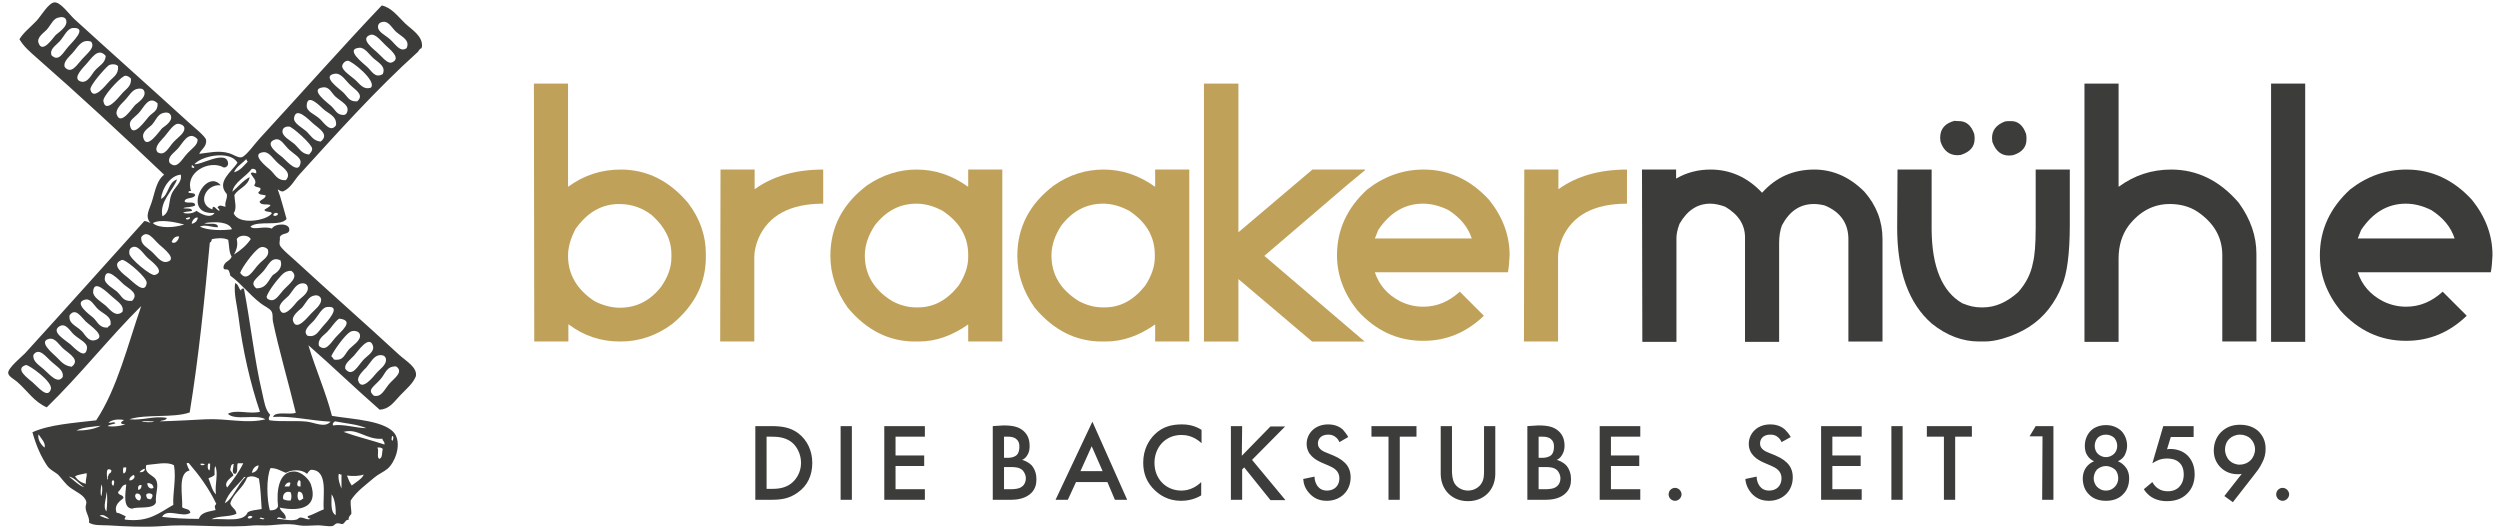 <?xml version="1.0" encoding="UTF-8"?>
<svg xmlns="http://www.w3.org/2000/svg" xmlns:xlink="http://www.w3.org/1999/xlink" version="1.1" id="Ebene_1" x="0px" y="0px" viewBox="0 0 732.8 155.9" style="enable-background:new 0 0 732.8 155.9;" xml:space="preserve">
<style type="text/css">
	.st0{display:none;}
	.st1{display:inline;opacity:0.38;}
	.st2{fill-rule:evenodd;clip-rule:evenodd;fill:#3C3C3B;}
	.st3{fill:#BFA15A;}
	.st4{fill:#3C3C3B;}
</style>
<g>
	<g id="Ebene_1_00000103958733355399912830000013512185381279770774_" class="st0">
		<g class="st1">
			<g>
				<path class="st2" d="M73.6,62.2c-2.3,0.9-4.6-3-2.3-4.7c3.8-0.5,3.4,2.2,3,4.4C74,61.7,73.5,62.3,73.6,62.2L73.6,62.2z"></path>
				<path class="st2" d="M98.7,134.8c-0.9-0.1-2.3,0.3-2.3-0.7"></path>
				<path class="st2" d="M96.4,67.1c-2.2,2.6-9.5,0.3-12.1,2.6c1.1,1.4,4.5-0.4,7.2,0.7c1-1.8,6-2,5.8,0.5c-0.2,1.7-2.7,0.9-3.2,2.6      c0.2,0.5-0.3,1.6,0,2.6c0.3,1.2,4.1,4.2,5.6,5.6c11.6,10.5,22.7,20.3,34.4,31.2c2.4,2.2,6.2,4.2,5.6,7.2      c-1.1,2.5-3.1,4.1-5.4,6.5c-2.3,2.5-3.6,4.5-6.7,4.6c-8.1-7-15.8-14.6-23.9-21.6c2.4,8,5.9,16.1,7.9,23.7      c6.6,1.1,18.8,1.5,21.4,6.5c1.9,3.7-0.3,9.2-2.8,11.2c-1.4,1.1-2.9,1.7-4.4,3c-2.7,2.4-5.8,4.5-7.9,7.7      c-0.2,1.7,0.3,2.8,0.2,4.4c-0.6,0.9-1,1.1-0.9,2.1c-0.9-0.3-1.3,1.1-2.1,1.4c-0.4,0.1-1.1-0.4-1.9-0.2c-0.6,0.1-1.2,0.9-1.6,0.9      c-1.5,0.2-3.4-0.3-5.4-0.2c-2.7,0.1-4.2,0.3-5.6,0c-4.8-1-8.7,0.2-12.8,0c-1.8-0.1-3.6,0.1-5.6,0.2c-9.9,0.4-19-0.6-27.4,0      c-5.9,0.4-12.4,0.1-18.1-0.2c-2.5-0.1-5,0.2-6.5-0.9c0.2-1.9-1-3.2-1.2-4.9c-0.1-0.6,0.4-1.4,0.2-2.1c-0.5-2.2-3.3-3.2-5.6-4.9      c-1.6-1.2-2.8-3.2-3.9-4.2c-1.2-1.1-2.7-1.6-3.7-3c-2.2-3.3-3.7-6.8-4.9-11.2c5.8-2.7,13.8-3.1,21.4-3.9      c7.1-10.7,10.5-25.1,15.1-38.4c-10.5,10.4-20.6,23.2-31.6,33.9c-4.3-1.9-6.1-5.2-10-8.6c-1-0.8-3-1.9-3-3      c-0.1-1.7,4.5-5.3,5.6-6.5c13.3-14.4,27.6-30.5,40.2-44.4c0.9,0,1.4,0.4,2.1,0.7c-2.1-2.5-0.2-4.6,0.7-7.9      c1-3.5,1.7-6.6,3.9-8.4C41.4,39,27.1,25.8,12.4,13c-2-1.8-4.2-3.6-5.6-6.1c1.4-2.3,3.5-3.8,5.8-6.3c1.4-1.5,3.9-5.8,5.8-6      c2.1-0.2,4.9,3.9,6.7,5.6c12.9,11.7,25.2,22.6,38.1,34.4c1.7,1.6,5.8,4.8,6,6.1c0.4,2.3-1.8,3.4-2.3,4.7c3-0.3,6.5-1.2,10-0.2      c1.6,0.4,3,1.6,4.2,1.4c1.4-0.2,4.5-4.6,6.1-6.3c13.4-14.6,27.8-30.8,40.9-44.6c3.4,0.7,5.6,3.9,7.9,6c2.2,2,5.9,4.1,5.6,7.7      c-0.1,0.5-0.2,0.7-0.6,0.8c-0.2,0.1-0.3,0.5-0.8,1c-14,12.7-26.7,26.9-39.5,40.9c-1.8,2-3,4.7-5.6,5.8c-0.9,0.1-1.2-0.5-1.9-0.7      C94.5,60.1,95.5,64.5,96.4,67.1L96.4,67.1z M15.9,3.6c-0.9,1-3.4,2.6-2.8,4.4c1.2,3.7,4.7-1.5,5.6-2.6c0.7-0.8,4.4-2.8,3.7-5.1      c-0.4-1.3-1.9-1-2.3-0.9C18.1-0.2,17.5,1.9,15.9,3.6L15.9,3.6z M133.4,4.6c-1.4-1.2-2.4-3.3-3.9-3.5c-1.3-0.1-2.2,0.6-2.3,1.6      c-0.1,1.7,2.3,2.7,3.9,4.2c1.8,1.6,3.5,4.6,5.6,3C137.8,7.2,135.3,6.2,133.4,4.6L133.4,4.6z M23.1,9.4c1.3-1.5,6.8-6.5,1.6-6.3      c-1.9,0.1-3,2.9-4.4,4.4c-1.4,1.5-3.4,2.6-2.8,4.7C20,14.7,21.5,11.3,23.1,9.4z M126.8,11.3c2,1.7,3.5,4.1,5.1,3.2      c2.5-1.3-0.2-3.7-1.9-5.1c-1.9-1.6-3.8-4.5-5.6-3.9C120.7,6.7,125.5,10.1,126.8,11.3L126.8,11.3z M24.5,11.5      c-1.4,1.5-3.2,3-2.6,4.7c2.1,2.4,3.9-0.6,5.8-2.8c1.8-2.1,4.4-3.9,3-5.8C27.5,6.6,26.4,9.6,24.5,11.5L24.5,11.5z M125.7,13.4      c-1.4-1.2-3.1-3.9-4.9-3.7c-5,0.5,1.7,5.5,2.6,6.3c1.7,1.5,2.8,4.1,5.4,2.6C129.6,16.1,127.5,15,125.7,13.4L125.7,13.4z       M28.9,15.5c-1.9,2.1-4.2,4.7-1.6,5.6c2.3,0.7,3.7-2.6,4.7-3.7c1.6-1.8,3.5-2.4,3.7-4.9C33.1,9.4,30.9,13.4,28.9,15.5z       M116.8,14.1c-1.2,0.1-1.9,1.2-1.9,1.9c0,1.5,3.1,3.4,4.2,4.4c1.7,1.5,2.7,3.6,5.4,2.8C126.8,20.9,118.1,14,116.8,14.1      L116.8,14.1z M36.6,15.7c-1.1,0.7-6.4,6.7-6,8.1c1,3.9,5.3-1.7,6-2.6c1.6-1.8,3.4-2.5,3.3-5.3C39.3,15.1,37.5,15.1,36.6,15.7z       M118.2,22.7c-1.9-1.6-3.3-4.5-5.6-4.2c-5,0.7,1.7,5.3,2.6,6.1c1.7,1.5,2.1,3.5,4.9,3.3C122.1,25.9,120.4,24.5,118.2,22.7      L118.2,22.7z M42,19.2c-2,1.1-7.2,6.9-7,8.4c0.7,4.4,5.1-1.3,6-2.3c1.5-1.8,3.3-2.4,3.3-5.1C44.1,19.8,42.7,18.8,42,19.2z       M112.6,25.9c-1.3-1.2-2-3.2-3.9-3c-5.1,0.6,1.9,5.5,2.8,6.3c1.6,1.5,1.9,3.1,4.4,3c0.1-0.2,0.2-0.3,0.5-0.2      C118.2,29.2,114.7,27.9,112.6,25.9z M42,27.6c-0.9,0.9-3,2.9-2.6,4.4c1.2,4.1,5.3-2.1,6.1-3c0.6-0.6,3.9-2.5,3.2-4.7      c-0.4-1.2-1.9-0.9-2.1-0.9C44.6,23.7,43.7,25.8,42,27.6z M46.9,31.5c-1.6,1.7-3.4,2.4-3,4.2c0.9,4.7,5.5-2.1,6.3-3      c1.5-1.6,3.1-1.9,3-4.4C50.2,25.5,48.6,29.8,46.9,31.5z M108.7,30.4c-1.2-1.1-5.5-5.6-5.6-1.2c0,2.1,2.6,2.7,4.4,4.4      c1.2,1.2,3.6,4.8,5.4,2.1C113.3,32.6,110.3,31.8,108.7,30.4L108.7,30.4z M51.3,35.5c-1,1.1-3.6,2.3-3,4.4      c1.2,4.3,5.4-2.3,6.3-3.2c0.4-0.4,3.6-2.2,3-4.2c-0.4-1.4-2.1-1.1-2.6-0.9C53.1,32,52.7,33.9,51.3,35.5z M105.4,35.2      c-1.6-1.4-5.8-5.9-6.5-2.1c-0.3,1.9,2.8,3.4,3.9,4.4c1.8,1.6,2.4,3.3,4.9,3.5C110.6,38.9,107.6,37.1,105.4,35.2L105.4,35.2z       M58.5,41.3c1.5-1.6,4-3.1,3.5-4.9c-0.2-0.7-1.3-1.3-2.3-1.2c-1.6,0.2-3.5,3.4-4.9,4.9c-1.5,1.6-3,3.4-1.6,4.7      C55.6,46.1,56.8,43.1,58.5,41.3L58.5,41.3z M105,43.6c0-1.5-6.6-7.3-7.7-7.4C95.6,36,95.1,37,95,37.8c-0.1,1.8,2.8,3.2,3.9,4.2      c1.7,1.6,2.4,3.4,4.9,3.5C104.3,45,105,44.6,105,43.6L105,43.6z M59.9,43.6c-1.4,1.5-3.6,2.8-2.8,4.7c2.4,2.6,4.2-1.2,5.8-3      c1.6-1.8,3.7-2.9,3.5-4.9C63.6,37.3,61.8,41.6,59.9,43.6L59.9,43.6z M95,46.4c1.5,1.3,5.5,5.9,6.1,1.9c0.2-1.7-2.1-2.8-3.7-4.2      c-2-1.7-2.9-4.1-4.9-3.5C88.4,41.8,94.2,45.7,95,46.4L95,46.4z M93.8,48.7c-1.8-1.5-3.2-4.2-5.1-3.9c-4.8,0.5,1.3,5.1,2.1,5.8      c1.8,1.5,2.4,3.8,5.4,3.5C98.1,52,95.6,50.3,93.8,48.7L93.8,48.7z M65.5,48.7c1.8,0.5,10.3-4.7,11.2-0.7c0.2,1-0.2,1.8-1.4,1.9      c-4.8-2.8-13.1,1.6-10.9,7.9c-0.5-0.1-0.9,0.1-0.9,0.5c0.6,0.4,2.2,0,2.3,0.9c-0.5,1.4-3.2,0.5-3.5,2.1c0.6,1,3.6-0.3,3.5,1.4      c-0.9,0.7-2.8,0.4-3.9,0.9c1,0.3,2.9-0.2,3,0.9c-0.9,0.3-2.4,0.1-3,0.7c1.7,0.5,3.4,0.2,4.4-0.7c1.2,0.9,4.7,2.8,6,0.7      c-11.3,0.9-3.1-15.3,2.1-9.3c-5.3-0.5-8.1,6.4-2.8,8.1c-0.1-0.5,0.1-0.9,0.5-0.9c0.7,0.4,1,1.2,1.9,1.4c0.2-0.7-1-1.1-0.5-1.4      c0.8-0.8,1.4-0.1,2.6,0c-0.3-1.9,0.7-2.4,0.5-4.2c-3.8-4.1,1.8-7.6,3.5-10.5C77.6,44.2,68.3,45.8,65.5,48.7L65.5,48.7z       M78.7,51.5c2.2-0.6,3.3-2.3,4.6-3.7c-0.5,0.1-0.3-0.7-0.7-0.7C81.3,48.6,79.5,49.5,78.7,51.5z M64.5,49.9      c0.6,0,0.7,0.4,0.9-0.2c-0.5,0-0.3-0.6-0.9-0.5C64.5,49.2,64.5,49.9,64.5,49.9z M84.8,50.4c-2,2.6-5.9,4.4-6.5,7.7      c2-1.6,3.4-3.7,5.8-4.9c-0.6,3.2-3.8,3.7-5.1,6c0.1,2.2,0.9,4.3-0.2,6.1c1.6,4.1,11.2,2.5,12.8,0c-0.4-0.8-2.3-0.2-2.6-1.2      c0.7-0.6,1.6-0.8,2.1-1.6c-1.1-0.5-3.4,0.2-3.7-1.2c0.6-0.8,1.9-0.9,2.1-2.1c-0.8-0.4-2.2-0.1-2.6-0.9c0.2-0.6,0.9-0.6,0.7-1.6      c-0.7-0.3-1.8-0.2-2.1-0.9c1.3-1.6-0.6-2.8-1.2-3.9c0.6-0.6,1.1,0,1.9,0C86.3,50.7,85.8,50.3,84.8,50.4L84.8,50.4z M54.3,60.4      c2.7-1.3,2.2-5.7,5.3-6.5c-1.4,4-6,7.3-4.9,12.3c2.6-1.2,2.1-4.8,3-7.2c0.9-2.5,3.8-4.2,3.3-6.7C57.5,52.6,54.7,56.8,54.3,60.4      L54.3,60.4z M92,65.9c0.5,0.5,1.4,0.1,1.6-0.5C93.2,64.9,92,65,92,65.9z M64.5,68.7c1.1-0.3,1.8-1,2.1-2.1      C65.8,66.3,64.6,67.6,64.5,68.7z M62.7,66.9c-0.1,0.9,1.6,0.4,1.4-0.2C63.4,66.5,63.2,66.9,62.7,66.9z M51.5,68.5      C53.7,70.5,59,70,62,69C59.4,68.3,53.9,67,51.5,68.5z M73.4,69.9c-2.1,0.1-4.1-1-6.1-0.2c2.3,1.4,8.1,1.4,10.7,0.9      c-1-2.7-5.9-2.6-9.3-2.1C70,69.2,73.3,68,73.4,69.9L73.4,69.9z M51,78c1.3,1.2,3,3.8,4.9,3.5c4.3-0.7-1-4.7-2.3-5.8      c-1.9-1.6-4-5.3-6.1-2.6C47.4,75.6,49.1,76.4,51,78L51,78z M79.6,73.8c0.4,2.3-0.1,3.5-0.9,5.1c2.2-1.4,4.1-3,5.6-5.1      C83.6,72.3,80.3,72.4,79.6,73.8L79.6,73.8z M57.8,74.8c1,1,2.4-0.6,2.6-1.9C58.9,72.9,58.2,73.7,57.8,74.8z M71.3,73.8      c-0.1,0.5-0.2,1-0.7,1.2c-1.7,18.6-3.7,38.9-6.7,57c-5.6,1.9-14.6,0.4-20.2,2.3c4.7,0.5,8.3-1.3,12.6-0.5      c-0.2,1-1.7,0.7-2.3,1.2c5-0.1,10.9-0.5,15.3-0.7c7.1-0.3,13.9,1.6,20,0c-3-1.8-10.2,0.6-12.6-1.9c2.7-1.6,7.3,0.2,10.7-0.7      c-3.2-9.4-5.8-20.8-7.2-31.9c-0.5-3.8-1.7-7.5-1.2-11.2c1.2,0.3,1.2,1.9,2.1,2.6c-0.1-0.6,0.3-0.8,0.9-0.7      c2.2,11.2,3.6,24.1,6.1,34.6c0.8,3.5,1,5.9,2.8,7.7c-0.3,0.4-0.8,1.3-0.2,1.9c4,0.6,8.5,0,12.6,0.5c2.8,0.3,6,2.2,7.9,0      c-6.7-0.3-12.6-2-19.3-1.6c0.9-2.1,5.4-0.6,7.7-1.4c-2.4-10-5.7-21.3-7.7-30.7c-0.2-1.1,0.1-2.3-0.5-3.2      c-0.6-1.2-2.4-1.8-3.7-2.8c-4-3.1-6.5-6.5-10.2-9.3c-0.2-0.5-0.2-1.2-0.5-1.6c-0.5-1.1-1.7,0.1-1.9-1.2c0.2-2,2.2-2.1,2.8-3.7      c-0.9-1.3-0.8-3.7-1.2-5.6C75.3,73.4,73,73.6,71.3,73.8L71.3,73.8z M86.9,77.1c-1.7,1.3-5.4,6.3-6.1,8.1c2.4,3.4,4.4-1,6.3-3      c1.6-1.7,3.6-2.6,3-4.9C89.1,76.2,87.9,76.4,86.9,77.1L86.9,77.1z M43.6,78.7c0.2,1.7,7.3,7.6,8.6,7.2c3.5-1.1-0.7-4.2-2.3-5.6      c-1.7-1.4-3.4-4.9-5.6-3.5C43.9,77.1,43.5,77.4,43.6,78.7L43.6,78.7z M88.5,84.8c-2.3,2.5-4.6,3.7-2.3,5.6      c3.4,0.1,4-2.7,5.6-4.4c1.5-0.9,3.4-2.4,2.6-4.9C91.1,79.5,90.3,82.9,88.5,84.8L88.5,84.8z M43.1,86.9c1.9,1.6,5.8,5.7,6.3,1.9      c0.2-1.8-6.2-7.1-7.7-7.7c-0.7-0.2-0.6-0.1-0.9,0C37.3,82.4,42.1,85.9,43.1,86.9z M95.2,91.1c1.7-1.9,5.6-4.4,2.8-6.5      c-1.2-0.1-2.2,0.4-2.8,0.9c-1.7,1.6-5,5.8-5.6,7.9c0.2,0.1,0.3,0.2,0.2,0.5C92.2,95.5,93.5,93,95.2,91.1z M41.7,89      c-1.4-1.2-6.1-6.4-6.3-1.9c-0.1,1.7,3.1,3.4,3.9,4.2c1.8,1.6,1.9,3.4,5.1,3.2C47.1,92.1,43.5,90.6,41.7,89L41.7,89z M97.1,92.9      c-0.7,0.8-3.6,2.6-3,4.4c1.1,3.7,5-1.6,5.8-2.6c1.1-1.2,4-2.8,3.5-4.9c-0.3-1.4-1.7-1.3-2.3-1.2C99.3,89.1,98.2,91.7,97.1,92.9      L97.1,92.9z M37.8,93.1c-1.7-1.5-6.1-5.9-6.3-1.6c-0.1,1.8,2.7,3.3,4.2,4.6c1.6,1.4,3.3,4,5.6,2.1C42,96.1,39.9,95,37.8,93.1      L37.8,93.1z M101.5,96.9c-0.6,0.7-3.6,2.6-3,4.4c1.1,3.7,5.1-1.5,6.1-2.6c1-1.1,3.7-3,3.2-4.9c-0.3-1.2-1.8-1.2-2.1-1.2      C103.7,93,103,95.2,101.5,96.9L101.5,96.9z M32.9,97.1c-1.1-1-2.2-3.4-3.9-3c-4.6,0.9,1.8,5.4,2.6,6.1c1.7,1.5,2.1,3.5,4.9,3.3      c0.2-0.5,0.7-0.5,0.9-0.9C37.8,99.6,34.9,99,32.9,97.1L32.9,97.1z M108.5,103.1c1-1.1,6.9-7.2,1.4-6.5c-1.7,0.2-2.9,3.1-4.4,4.6      c-1.6,1.7-3.7,3.3-2.1,4.9C106.1,106.9,106.9,105,108.5,103.1z M27.8,104.8c1.1,1,2.2,3.6,4.4,3c4.2-1.1-1.9-5-3.2-6.3      c-1.7-1.6-3.5-4.6-5.3-2.1C23.1,102.3,25.8,102.9,27.8,104.8L27.8,104.8z M112.6,107.1c1.7-2,6.9-6,1.4-6.5      c-1.6,1.1-2.6,2.9-3.9,4.4c-1.2,1.3-3.4,2.4-2.8,4.6C109.4,111.7,110.9,109.1,112.6,107.1L112.6,107.1z M23.8,109.2      c1.9,1.8,5.2,5.1,5.6,1.4c0.2-1.9-2.5-2.9-4.4-4.6c-1.2-1.1-2.6-3.9-4.7-2.8C17.1,104.9,22.3,107.7,23.8,109.2L23.8,109.2z       M117.3,110.8c1.1-1.3,4.1-3,3.7-4.9c-0.3-1.3-2.2-1.6-3.2-0.9c-1.9,1.3-5.4,6.2-6.3,8.1c0.3,0.4,0.7,0.7,0.9,1.2      C115.4,114.7,115.7,112.7,117.3,110.8z M21.8,110.8c-1.6-1.3-2.9-3.9-4.9-3.5c-4.2,0.8,1.4,5.2,2.3,6c1.3,1.2,2.3,3,5.1,3.2      C27.1,114.5,23.8,112.5,21.8,110.8L21.8,110.8z M121.9,114.5c1.3-1.5,4-2.7,3.3-4.9c-1.2-3.8-5.2,2.1-6.3,3.2      c-1.4,1.5-3.4,2.7-3,4.4C118.3,120.3,120.2,116.6,121.9,114.5L121.9,114.5z M17.8,115.2c-1.9-1.6-4.3-5.2-6.3-2.6      c-0.4,2.1,1.7,3.3,3.5,4.9c1.9,1.7,4.6,5,6.3,2.6C21.7,117.9,19.7,116.9,17.8,115.2z M123.1,116.9c-0.7,0.7-3.2,3-2.8,4.4      c1.1,3.7,5.1-1.5,6-2.6c1-1.2,3.7-2.9,3.2-4.9c-0.3-1.3-1.6-1.2-1.9-1.2C125.7,112.9,124.7,115.2,123.1,116.9L123.1,116.9z       M11.3,122c1.8,1.6,5,5.6,6.1,2.3c0.8-2.6-7.5-8.4-8.4-8.1C4.9,117.3,10,120.8,11.3,122L11.3,122z M130.8,122.4      c1.5-1.7,5-4,2.3-5.8c-3.3-0.2-3.5,2.5-5.4,4.4c-2.5,2.6-4.3,3.5-2.1,5.4C128.1,126.9,129,124.5,130.8,122.4L130.8,122.4z       M36.6,135.5c1.1,0.2,1.9-0.6,2.3,0.2c-0.8,0.4-2,0.3-2.6,0.9c1.8,0.4,5.1-0.1,5.8-0.7c-0.6,0-1.4,0.1-1.4-0.5      c0.1-0.6,0.7-0.5,0.9-0.9C39.8,134.2,37.8,134.4,36.6,135.5L36.6,135.5z M52,135c-1.3,0.1-3.2-0.3-4.2,0.2      C49.1,135.1,51,135.5,52,135z M112.6,135c-0.3,0.4-0.9,0.5-0.7,1.4c3.4-0.6,7.9,0.9,11.2,0.9C119.8,135.9,116.7,135.7,112.6,135      L112.6,135z M25.9,138c3.2,0,6.1-0.4,8.1-1.6C31.3,136.8,28.1,136.9,25.9,138z M128.5,140.8c-5.3,0.5-8.4-3.6-13-2.3      c4.3,1.6,9.2,2.7,13.7,4.2C129.3,141.6,128.5,141.6,128.5,140.8z M15.2,143.8c0.4-1.7-1.3-3.1-2.1-4.4      C12.8,141.1,14.1,142.9,15.2,143.8z M131.9,141.5c0.1-0.5,0.6-1.5-0.2-1.6C131.7,140.6,131.3,141.1,131.9,141.5z M127.5,147.6      c1.1-0.4,0.8-2.2,1.2-3.3c-0.4-0.4-1-0.6-1.9-0.5C127.4,144.7,126.5,147.1,127.5,147.6z M49.4,149.6c-0.9,2.9,2.4,3.3,3.2,4.9      c1.2,2.1-0.3,4.3,0,7.7c-0.8,2.4-6.3,1.2-7.9,2.1c-3.3-0.1-2.3-5.2-2.1-8.1c-1.6,0.2-1.8,1.8-2.8,2.6c0,1.3,1.8,0.8,1.9,2.1      c-1.3,1-3.3,2.4-2.3,4.9c1.3,0.1,2,0.8,3,1.2c0.1,0.6-0.4,0.5-0.2,1.2c8.1,1,11.7-2.4,16.3-4.9c-0.2-4,1-8.8,0.2-13.2      C56.5,148.3,52.4,149.3,49.4,149.6L49.4,149.6z M63.8,151.5c-4.1,0.8-2.3,8.4-2.6,12.3c0.9,0.7,2.6,0.5,2.8,1.9      c-2.6,1.8-7.8-1.7-9.5,1.4c3.8,0.5,8,0.7,12.3,0.7c0.6-2.2,3.4-2.4,5.6-3c-0.4-1.2-0.5-1.2,0.2-2.1c-2.5-5.2-5.8-9.6-9.3-13.7      c-0.3,0-0.7,0-0.7,0.2C63.1,149.9,63.4,150.8,63.8,151.5L63.8,151.5z M78.5,153.1c-1.1,0.8-3.3,2.4-2.1,3.9      c1.9-2.5,3.9-5.1,5.4-8.1h-1.9c-0.5,1,0.2,3.2-0.9,3.5c-1.4-0.1-0.4-2.3-0.5-3.2c-1,0-0.9,1.1-1.2,1.9      C77.6,151.9,78.4,152.1,78.5,153.1L78.5,153.1z M68.9,149.4c-0.3-0.3-0.8-0.3-1.4-0.2C67.2,149.9,68.9,149.8,68.9,149.4z       M70.6,151.5c0.2-0.6,0.3-1.4,0.2-2.3h-0.7C69.8,149.9,69.9,151.1,70.6,151.5z M84.8,152.2c1.3-0.3,2.1-1.1,2.3-2.6      C85.8,150,85.1,150.9,84.8,152.2z M72.2,152.9c-0.5,0.6-1.3,0.8-2.1,1.2c0.8,1.9,1.1,4.1,2.6,5.4c-0.5-3.3,1-7.1-0.2-9.5      C72.1,150.6,72.2,151.8,72.2,152.9L72.2,152.9z M41.7,152.4c0.8-0.2,0.9-1.1,0.9-2.1h-0.9C41.4,151,41.4,151.8,41.7,152.4z       M96.1,152.2c-1.7-0.6-2.9-1.6-5.1-1.6c-1.4,3.2-1.3,10.6-0.2,14.2c1.4,0,2.4-0.3,2.8-1.4c-0.6-4.9,0.1-11.8,5.6-11.6      c2.1,0.1,4.7,2.4,5.4,4.2c2.7,7.5-3.1,9.3-10.5,7.9c0.4,1.5,2,1.7,2.1,3.5c-0.7,0.9-2.6-1.1-3,0.2c2,0,4.5,0.8,6.5,0.2      c0.6-0.1,0.8-0.7,1.4-0.7c1.3,0,2.1,0.9,3.2,0.5c-0.4-0.3-1-0.2-0.9-0.9c2-0.6,3.6-1.5,5.4-2.3c-0.5-4.4,1.8-13.1-4.2-13.2      c-0.7,0.2-1,0.9-1.4,1.4C101.4,151,98.2,151.1,96.1,152.2L96.1,152.2z M47.1,152c1.1,0.1,1.7-0.3,1.9-1.2      C48.1,151,47.5,151.4,47.1,152z M36.2,154.3c0,0.2,0.3,0.2,0.2-0.2v-0.7c0.2-0.1,0.3-0.2,0.2-0.5c0.2-0.7,1.1-0.6,0.9-1.6      c-0.3-0.2-0.6-0.3-1.2-0.2C35.9,151.7,36.3,153.2,36.2,154.3L36.2,154.3z M25.5,153.4c0.8,1.2,2,2.2,3.7,2.6      c-0.2-1.4,0.4-2.1,0.2-3.5C28,152.7,26.5,152.8,25.5,153.4L25.5,153.4z M114.8,157.5v-4.6c-0.4,0.1-0.5-0.3-0.9-0.2      C113.5,154.2,114.2,156.2,114.8,157.5L114.8,157.5z M116.6,153.1c0.4,1.2,0.9,2.3,1.6,3.3c1.4-1,3.7-2.4,3.9-3.7      C120.7,153.4,118.6,153.4,116.6,153.1L116.6,153.1z M43.6,154.8c1.2,0.3,2.4-1.4,1.4-1.9C44.4,153.4,43.7,153.7,43.6,154.8z       M28.5,157.1c-1.7-1.1-3.3-3.3-5.1-3.5C25,154.7,26.9,156.7,28.5,157.1z M83.1,153.8c-1.2,3.5-4.5,5-5.6,8.6      c0.3,1.6,1.9,1.8,2.1,3.5c-2.3,1.1-6.2,0.6-8.4,1.9c4.5-0.3,10.8,1.2,12.1-2.3c1.1-0.9,3.1-0.8,4.6-1.2      c-0.2-3.5-0.4-7.1-0.9-10.2C85.9,153.5,84.3,153.1,83.1,153.8L83.1,153.8z M75.7,162.4c2.7-1.5,4.3-6.1,6.7-8.6      c0.2,0,0.2-0.3-0.2-0.2C80,156.5,76.9,158.5,75.7,162.4L75.7,162.4z M38.2,156.6c0.2-0.2,0.7-2-0.2-1.9      C37.6,155.2,37.7,156.4,38.2,156.6z M101,156.9c-0.1-0.8,0.4-2.2-0.7-2.1C99.9,155.4,99.5,157.1,101,156.9z M95.7,156.9h1.6      c0.1-0.5,0.6-1,0.2-1.4C96.4,155.4,96,156.1,95.7,156.9z M51.7,157.3c-0.1-1.2-0.9-1.6-2.1-1.6      C49.6,156.9,50.7,157.9,51.7,157.3z M34.3,160.1c0.2-1,0.5-3,0-3.9C34.1,157.2,33.8,159.2,34.3,160.1z M46.6,158      c0.8-0.1,1.1-0.7,1.2-1.6C46.6,156.1,46.5,157,46.6,158z M35.9,165.2c0.3-1.6,0.5-5.7,0-6.5C36.1,160.8,34.7,163.5,35.9,165.2z       M95.2,161c0.7,0.4,1.4,0.6,2.6,0.5c0.3-0.7,0.3-2.1,0-2.8C96.3,158.1,94.9,159.1,95.2,161L95.2,161z M100.6,161.5      c0.7,0,0.9-0.5,1.4-0.7c-0.1-1.3-0.3-2.3-1.6-2.3C99.9,159.2,99.9,161.1,100.6,161.5L100.6,161.5z M45.9,159.2      c-0.8,0.6,0,2.3,1.2,2.3C48,160.7,47.5,158.8,45.9,159.2z M49.4,159.4c-0.2,0.7,0.2,0.9,0.2,1.4c0.6,0,0.7,0.4,1.4,0.2      c0.1-0.5,0.6-0.7,0.5-1.4C51.2,159.2,50,158.9,49.4,159.4L49.4,159.4z M112.9,166.4c0.1-2-0.3-5.4-1.4-7      C111.5,162.2,111.1,165.4,112.9,166.4z M36.9,167.5c-0.8-0.5-2-1.7-3.3-0.9C34.6,166.9,36.1,167.8,36.9,167.5z M83.4,167.3      c0.5,0.5,1.4,0.1,1.6-0.5C84.3,166.5,83.6,166.6,83.4,167.3z M88.9,167.5c-0.4,0-1.4-0.6-1.6,0      C87.7,167.5,88.7,168.2,88.9,167.5z"></path>
			</g>
			<g>
				<path class="st3" d="M173.1,27h9.7v29.3h0.1c4.4-3.2,9.4-4.8,14.8-4.8c7.5,0,13.9,3.2,19.2,9.5c3.3,4.5,5,9.3,5,14.5v1      c0,7.4-3.2,13.8-9.6,19c-4.5,3.3-9.4,4.9-14.6,4.9h-0.3c-5.3,0-10.2-1.6-14.5-4.8h-0.1v4.8h-9.7L173.1,27L173.1,27z M182.9,75.9      c0,5.3,2.5,9.6,7.6,12.9c2.4,1.2,4.7,1.8,7.2,1.8c4.8,0,8.7-2,11.9-6.1c1.9-2.7,2.8-5.4,2.8-8.1v-1c0-4.1-1.9-7.8-5.6-11      c-2.7-2.1-5.8-3.2-9.3-3.2c-4.9,0-9,2.4-12.4,7.1C183.6,70.9,182.9,73.5,182.9,75.9L182.9,75.9z"></path>
				<path class="st3" d="M226.2,51.4h9.7V57h0.1c5.2-3.7,11.7-5.6,19.4-5.6v9.7c-9.4,0-15.5,3.3-18.4,9.9c-0.8,1.9-1.2,3.7-1.2,5.4      v23.9h-9.7V51.4L226.2,51.4z"></path>
				<path class="st3" d="M282,51.4c5.2,0,10.1,1.6,14.5,4.8h0.1v-4.8h9.7v48.9h-9.7v-4.8c-4.5,3.2-9.2,4.8-13.9,4.8h-1.3      c-7.3,0-13.7-3.2-19-9.6c-3.3-4.6-4.9-9.6-4.9-14.8c0-8.1,3.5-14.8,10.5-20.1C272.3,52.9,277,51.5,282,51.4z M267.3,75.9      c0,5.5,2.6,9.8,7.8,13c2.2,1.1,4.4,1.7,6.7,1.7h0.6c4.4,0,8.3-2.1,11.6-6.2c1.8-2.7,2.7-5.4,2.7-8v-0.7c0-5.1-2.4-9.3-7.3-12.5      c-2.5-1.4-5-2.1-7.5-2.1c-4.7,0-8.6,2.1-11.9,6.2C268.2,70.1,267.3,73,267.3,75.9L267.3,75.9z"></path>
				<path class="st3" d="M335.1,51.4c5.2,0,10.1,1.6,14.5,4.8h0.1v-4.8h9.7v48.9h-9.7v-4.8c-4.5,3.2-9.2,4.8-13.9,4.8h-1.3      c-7.3,0-13.7-3.2-19-9.6c-3.3-4.6-4.9-9.6-4.9-14.8c0-8.1,3.5-14.8,10.5-20.1C325.4,52.9,330.1,51.5,335.1,51.4z M320.3,75.9      c0,5.5,2.6,9.8,7.8,13c2.2,1.1,4.4,1.7,6.7,1.7h0.6c4.4,0,8.3-2.1,11.6-6.2c1.8-2.7,2.7-5.4,2.7-8v-0.7c0-5.1-2.4-9.3-7.3-12.5      c-2.5-1.4-5-2.1-7.5-2.1c-4.7,0-8.6,2.1-11.9,6.2C321.3,70.1,320.3,73,320.3,75.9L320.3,75.9z"></path>
				<path class="st3" d="M363.7,27h9.7v42.2h0.1l20.9-17.8h15v0.1l-5.1,4.2l-23.6,20.2l28.5,24.4h-15l-21-17.8v17.8h-9.7V27      L363.7,27z"></path>
				<path class="st3" d="M426.1,51.4c7.2,0,13.4,2.9,18.6,8.6c3.8,4.9,5.8,10.1,5.8,15.8c-0.1,1.8-0.2,3.5-0.5,4.9h-37.8      c1.2,3.6,3.6,6.4,7.2,8.3c2.1,1.1,4.3,1.6,6.6,1.6c3.8,0,7.3-1.4,10.4-4.3l6.8,6.8v0.1c-4.9,4.7-10.6,7.1-17.1,7.1h-0.2      c-7.3,0-13.5-2.9-18.6-8.6c-3.8-4.8-5.8-10.1-5.8-15.8c0-7.2,2.9-13.5,8.6-18.7C414.9,53.4,420.2,51.5,426.1,51.4L426.1,51.4z       M412.2,71.1h27.6c-1.1-3.3-3.3-5.9-6.6-8c-2.5-1.2-4.9-1.8-7.3-1.8c-5.2,0-9.4,2.5-12.8,7.5L412.2,71.1z"></path>
				<path class="st3" d="M454.7,51.4h9.7V57h0.1c5.2-3.7,11.7-5.6,19.4-5.6v9.7c-9.4,0-15.5,3.3-18.4,9.9c-0.8,1.9-1.2,3.7-1.2,5.4      v23.9h-9.7V51.4L454.7,51.4z"></path>
				<path class="st4" d="M488.2,51.4h9.7V54h0.1c3-1.7,6.3-2.6,9.7-2.6c5.7,0,10.5,2.2,14.7,6.6c4-4.4,9-6.6,14.9-6.6      c5.4,0,10.1,2.1,14.2,6.3c3.4,3.8,5.1,8.3,5.1,13.5v29.1h-9.7V71.3c0-4.5-2.3-7.7-6.8-9.6c-1.2-0.3-2.3-0.4-3-0.4      c-4,0-7,2-9.1,6.1c-0.5,1.3-0.8,2.9-0.8,4.9v28.1h-9.7V70.7c0-3.6-1.9-6.5-5.6-8.7c-1.6-0.6-3-0.8-4.3-0.8      c-3.6,0-6.5,1.9-8.8,5.7c-0.6,1.6-0.8,2.9-0.8,3.9v29.6h-9.7L488.2,51.4L488.2,51.4z"></path>
				<path class="st4" d="M560.8,51.4h9.7v17.1c0.1,10.6,3,17.5,8.8,20.9c1.9,0.8,3.6,1.2,5.2,1.2h0.7c3.4,0,6.7-1.5,10-4.4      c2.1-2.4,3.5-5.2,4.2-8.4c0.5-1.8,0.8-5.1,0.8-10V51.4h9.7v15.7c0,8.2-0.7,13.9-2.2,17.3c-0.9,2.3-2.2,4.5-3.8,6.7      c-3.1,4-7.5,6.8-13.2,8.4c-1.7,0.5-3.3,0.8-4.9,0.8H584c-4.7,0-9.1-1.7-13.4-5c-6.6-5.8-9.9-14.9-9.9-27.3L560.8,51.4      L560.8,51.4z M578.3,37.6c2.1,0,3.5,1.2,4.4,3.6l0.1,1v0.4c0,2.2-1.3,3.7-3.8,4.6l-1,0.1c-2.4,0-4-1.3-4.8-3.8l-0.1-1.1      c0-2.5,1.4-4.1,4.2-4.8L578.3,37.6L578.3,37.6z M592.2,37.6h0.9c2,0,3.4,1.2,4.3,3.6l0.1,0.8v0.7c0,2.2-1.3,3.6-3.8,4.5      l-1.1,0.1c-2.2,0-3.8-1.3-4.7-3.8l-0.1-1.1c0-2.2,1.2-3.8,3.6-4.7L592.2,37.6L592.2,37.6z"></path>
				<path class="st4" d="M614,27h9.7v29.3h0.1c4.4-3.2,9.3-4.8,14.8-4.8c7.4,0,13.8,3.1,19.2,9.4c3.3,4.7,5,9.5,5,14.6v24.9h-9.7      V75.7c0-5-2.3-9.1-6.9-12.3c-2.4-1.5-5-2.3-7.9-2.3c-4.6,0-8.5,2.1-11.7,6.2c-1.9,2.5-2.8,5.6-2.8,9.3v23.6H614L614,27L614,27z"></path>
				<path class="st4" d="M667,27h9.7v73.4H667V27z"></path>
				<path class="st4" d="M705.5,51.4c7.2,0,13.4,2.9,18.6,8.6c3.8,4.9,5.8,10.1,5.8,15.8c-0.1,1.8-0.2,3.5-0.5,4.9h-37.8      c1.2,3.6,3.6,6.4,7.2,8.3c2.1,1.1,4.3,1.6,6.6,1.6c3.8,0,7.3-1.4,10.4-4.3l6.8,6.8v0.1c-4.9,4.7-10.6,7.1-17.1,7.1h-0.2      c-7.3,0-13.5-2.9-18.6-8.6c-3.8-4.8-5.8-10.1-5.8-15.8c0-7.2,2.9-13.5,8.7-18.7C694.3,53.4,699.6,51.5,705.5,51.4L705.5,51.4z       M691.6,71.1h27.6c-1.1-3.3-3.3-5.9-6.6-8c-2.5-1.2-4.9-1.8-7.3-1.8c-5.2,0-9.4,2.5-12.8,7.5L691.6,71.1z"></path>
				<path class="st4" d="M173.9,117.7h4.4c2.2,0,5.3,0.2,8,2.5c2,1.7,3.7,4.4,3.7,8.3c0,4.6-2.2,7-3.8,8.3c-2,1.7-4.1,2.5-7.9,2.5      h-4.4L173.9,117.7L173.9,117.7z M176.3,137.1h2.1c1.7,0,4.1-0.2,6.2-1.9c1.6-1.4,2.9-3.5,2.9-6.6c0-5.2-3.6-8.6-9.1-8.6h-2.1      V137.1L176.3,137.1z"></path>
				<path class="st4" d="M195,119.1c0.9,0,1.7,0.8,1.7,1.7s-0.8,1.7-1.7,1.7s-1.7-0.8-1.7-1.7S194.1,119.1,195,119.1z M196.2,125.9      v13.5h-2.3v-13.5H196.2z"></path>
				<path class="st4" d="M212.5,135.9c-0.4,0.8-1,1.6-1.7,2.2c-1.2,1.1-2.8,1.7-4.5,1.7c-3.2,0-6.7-2.1-6.7-7.1c0-4,2.5-7.1,6.5-7.1      c2.6,0,4.3,1.3,5.1,2.5c0.9,1.2,1.3,3.3,1.3,5.1h-10.5c0,2.8,2,4.6,4.3,4.6c1.1,0,2-0.3,2.8-1c0.6-0.5,1.1-1.2,1.4-1.9      L212.5,135.9L212.5,135.9z M210.2,131.1c-0.4-2.1-2-3.5-4-3.5s-3.6,1.5-4,3.5H210.2L210.2,131.1z"></path>
				<path class="st4" d="M228.3,117.7c1.2,0,3.4,0.1,5,1.4c0.7,0.5,2,1.9,2,4.5c0,1.1-0.2,3-2.1,4.3c3,0.8,4.1,3.4,4.1,5.5      s-1,3.8-2.2,4.7c-1.7,1.4-3.7,1.4-5.2,1.4h-5.4v-21.7L228.3,117.7L228.3,117.7z M226.8,127.2h1.8c1.3,0,4.3-0.3,4.3-3.6      c0-3.6-3.5-3.6-4.2-3.6h-1.9V127.2z M226.8,137.1h2.8c1.4,0,2.8-0.1,3.8-0.9c0.9-0.6,1.4-1.7,1.4-3c0-1.7-1-2.7-1.9-3.2      c-0.8-0.4-2-0.6-3.7-0.6h-2.5L226.8,137.1L226.8,137.1z"></path>
				<path class="st4" d="M251.4,125.9h2.3v13.5h-2.3v-1.9c-0.8,1-2.2,2.3-4.6,2.3c-3.4,0-6.6-2.4-6.6-7.1s3.1-7.1,6.6-7.1      c2.6,0,4,1.4,4.6,2.2V125.9L251.4,125.9z M242.6,132.6c0,2.9,1.6,5.1,4.4,5.1s4.5-2.4,4.5-5c0-3.5-2.4-5-4.5-5      C244.7,127.6,242.6,129.3,242.6,132.6L242.6,132.6z"></path>
				<path class="st4" d="M268.7,129.6c-1.2-1.6-3-2-4.2-2c-2.5,0-4.8,1.8-4.8,5s2.3,5,4.8,5c1.4,0,3.1-0.6,4.4-2.1v2.8      c-1.5,1.1-3,1.4-4.3,1.4c-4.2,0-7.2-3-7.2-7.1s3.1-7.1,7.2-7.1c2.1,0,3.5,0.9,4.2,1.3L268.7,129.6L268.7,129.6z"></path>
				<path class="st4" d="M274.7,115.7v15.2l4.9-5h3.1l-5.8,5.8l6.8,7.7h-3.1l-5.4-6.1l-0.6,0.6v5.6h-2.3v-23.7L274.7,115.7      L274.7,115.7z"></path>
				<path class="st4" d="M291.7,129c-0.3-0.8-1-1.4-1.9-1.4s-1.6,0.5-1.6,1.5c0,1,0.6,1.3,2.2,1.9c2,0.8,2.9,1.4,3.4,2.1      c0.6,0.7,0.7,1.4,0.7,2.2c0,2.8-2,4.4-4.6,4.4c-0.5,0-3.6-0.1-4.7-3.4l2-0.8c0.3,0.7,1,2.2,2.7,2.2c1.5,0,2.2-1.1,2.2-2.1      c0-1.3-0.9-1.7-2.2-2.2c-1.6-0.7-2.7-1.2-3.3-2c-0.5-0.6-0.6-1.3-0.6-2c0-2.4,1.7-3.8,3.9-3.8c0.7,0,2.6,0.1,3.7,2.4L291.7,129      L291.7,129z"></path>
				<path class="st4" d="M300,128v11.4h-2.3V128h-1.4v-2.1h1.4V121h2.3v4.9h2.3v2.1H300z"></path>
				<path class="st4" d="M306.9,133.8c0,0.9,0,2.1,0.6,2.9c0.4,0.5,1.1,1,2.4,1s2-0.6,2.4-1c0.6-0.8,0.6-1.9,0.6-2.9v-7.9h2.3v8.1      c0,1.7-0.2,2.9-1.2,4.1c-1.2,1.3-2.8,1.7-4.1,1.7s-2.9-0.4-4.1-1.7c-1.1-1.2-1.2-2.4-1.2-4.1v-8.1h2.3L306.9,133.8L306.9,133.8z      "></path>
				<path class="st4" d="M322,139.4h-2.3v-23.7h2.3v12.1c1.6-2,3.6-2.2,4.6-2.2c4.2,0,6.6,3.5,6.6,7.1s-2.4,7.1-6.5,7.1      c-2.2,0-3.7-1-4.7-2.3V139.4L322,139.4z M330.8,132.7c0-3.3-2.2-5.1-4.4-5.1s-4.5,1.8-4.5,5c0,2.8,1.8,5,4.5,5      S330.8,135.4,330.8,132.7L330.8,132.7z"></path>
				<path class="st4" d="M348.8,135.9c-0.4,0.8-1,1.6-1.7,2.2c-1.2,1.1-2.8,1.7-4.5,1.7c-3.2,0-6.7-2.1-6.7-7.1c0-4,2.5-7.1,6.5-7.1      c2.6,0,4.3,1.3,5.1,2.5c0.9,1.2,1.3,3.3,1.3,5.1h-10.5c0,2.8,2,4.6,4.3,4.6c1.1,0,2-0.3,2.8-1c0.6-0.5,1.1-1.2,1.4-1.9      L348.8,135.9L348.8,135.9z M346.5,131.1c-0.4-2.1-2-3.5-4-3.5s-3.6,1.5-4,3.5H346.5L346.5,131.1z"></path>
				<path class="st4" d="M370.4,115.7h2.3v23.7h-2.3v-1.9c-0.8,1-2.2,2.3-4.6,2.3c-3.4,0-6.6-2.4-6.6-7.1s3.1-7.1,6.6-7.1      c2.6,0,4,1.4,4.6,2.2V115.7L370.4,115.7z M361.6,132.6c0,2.9,1.6,5.1,4.4,5.1s4.5-2.4,4.5-5c0-3.5-2.4-5-4.5-5      C363.7,127.6,361.6,129.3,361.6,132.6L361.6,132.6z"></path>
				<path class="st4" d="M389.1,135.9c-0.4,0.8-1,1.6-1.7,2.2c-1.2,1.1-2.8,1.7-4.5,1.7c-3.2,0-6.7-2.1-6.7-7.1c0-4,2.5-7.1,6.5-7.1      c2.6,0,4.3,1.3,5.1,2.5c0.8,1.2,1.3,3.3,1.3,5.1h-10.5c0,2.8,2,4.6,4.3,4.6c1.1,0,2-0.3,2.8-1c0.6-0.5,1.1-1.2,1.4-1.9      L389.1,135.9L389.1,135.9z M386.8,131.1c-0.4-2.1-2-3.5-4-3.5s-3.6,1.5-4,3.5H386.8L386.8,131.1z"></path>
				<path class="st4" d="M392.8,125.9h2.3v1.5c0.2-0.4,1.2-1.8,3.1-1.8c0.7,0,1.5,0.3,2.1,0.6l-1.1,2.1c-0.5-0.4-1-0.4-1.4-0.4      c-0.9,0-1.5,0.4-1.9,0.8c-0.4,0.5-0.8,1.4-0.8,3.6v7.1h-2.3L392.8,125.9L392.8,125.9z"></path>
				<path class="st4" d="M410.5,139.4v-22.6l16.9,17.7v-16.8h2.4v22.7L413,122.6v16.8H410.5z"></path>
				<path class="st4" d="M445.2,125.9h2.3v13.5h-2.3v-1.9c-0.8,1-2.2,2.3-4.6,2.3c-3.4,0-6.6-2.4-6.6-7.1s3.1-7.1,6.6-7.1      c2.6,0,4,1.4,4.6,2.2V125.9L445.2,125.9z M436.4,132.6c0,2.9,1.6,5.1,4.4,5.1s4.5-2.4,4.5-5c0-3.5-2.4-5-4.5-5      C438.5,127.6,436.4,129.3,436.4,132.6L436.4,132.6z"></path>
				<path class="st4" d="M454.4,128v11.4H452V128h-1.4v-2.1h1.4V121h2.3v4.9h2.3v2.1H454.4z"></path>
				<path class="st4" d="M461.3,133.8c0,0.9,0,2.1,0.7,2.9c0.4,0.5,1.1,1,2.4,1s2-0.6,2.4-1c0.7-0.8,0.7-1.9,0.7-2.9v-7.9h2.3v8.1      c0,1.7-0.2,2.9-1.2,4.1c-1.2,1.3-2.8,1.7-4.1,1.7s-2.9-0.4-4.1-1.7c-1.1-1.2-1.2-2.4-1.2-4.1v-8.1h2.3L461.3,133.8L461.3,133.8z      "></path>
				<path class="st4" d="M474.1,125.9h2.3v1.5c0.2-0.4,1.2-1.8,3.1-1.8c0.7,0,1.5,0.3,2.1,0.6l-1.1,2.1c-0.5-0.4-1-0.4-1.4-0.4      c-0.9,0-1.5,0.4-1.9,0.8c-0.4,0.5-0.8,1.4-0.8,3.6v7.1h-2.3L474.1,125.9L474.1,125.9z"></path>
			</g>
		</g>
	</g>
	<g id="Ebene_2_00000101064724390546634070000001083607563411215749_">
		<g>
			<path class="st4" d="M77.5,152c-0.4,0-1.2-0.6-1.4,0C76.4,152,77.3,152.5,77.5,152 M72.6,151.8c0.4,0.4,1.3,0.1,1.4-0.4     C73.4,151.1,72.8,151.1,72.6,151.8 M32,152c-0.7-0.4-1.8-1.5-2.8-0.8C30,151.4,31.3,152.2,32,152 M98.4,151     c0.1-1.8-0.2-4.8-1.2-6.1C97.2,147.3,96.8,150.1,98.4,151 M42.9,144.9c-0.2,0.6,0.2,0.7,0.2,1.2c0.5,0,0.6,0.4,1.2,0.2     c0.1-0.4,0.5-0.6,0.4-1.2C44.5,144.6,43.4,144.4,42.9,144.9 M39.9,144.7c-0.7,0.6,0,2,1,2C41.7,146,41.3,144.4,39.9,144.7      M87.7,146.7c0.6,0,0.8-0.4,1.2-0.6c-0.1-1.1-0.3-2-1.4-2C87.1,144.7,87.1,146.3,87.7,146.7 M83,146.3c0.6,0.3,1.3,0.5,2.2,0.4     c0.3-0.6,0.3-1.8,0-2.4C84,143.8,82.7,144.6,83,146.3 M31.2,149.9c0.2-1.4,0.4-5,0-5.7C31.3,146.1,30,148.5,31.2,149.9      M40.5,143.6c0.7-0.1,1-0.6,1-1.4C40.5,142,40.4,142.8,40.5,143.6 M29.7,145.5c0.2-0.9,0.5-2.6,0-3.5     C29.6,142.9,29.3,144.7,29.7,145.5 M45,143c-0.1-1-0.8-1.4-1.8-1.4C43.1,142.7,44.1,143.6,45,143 M83.4,142.6h1.4     c0.1-0.4,0.5-0.9,0.2-1.2C84,141.4,83.7,142,83.4,142.6 M88.1,142.6c-0.1-0.7,0.3-2-0.6-1.8C87.1,141.4,86.7,142.8,88.1,142.6      M33.2,142.4c0.2-0.2,0.6-1.8-0.2-1.6C32.6,141.2,32.7,142.2,33.2,142.4 M65.9,147.5c2.4-1.3,3.7-5.4,5.9-7.5     c0.2,0,0.2-0.3-0.2-0.2C69.7,142.3,67,144.1,65.9,147.5 M72.4,140c-1.1,3.1-3.9,4.4-4.9,7.5c0.3,1.4,1.7,1.6,1.8,3.1     c-2,1-5.4,0.5-7.3,1.6c3.9-0.3,9.4,1,10.6-2c0.9-0.7,2.7-0.7,4.1-1c-0.2-3-0.3-6.2-0.8-8.9C74.9,139.7,73.5,139.3,72.4,140      M24.7,142.8c-1.4-0.9-2.9-2.9-4.5-3.1C21.6,140.7,23.3,142.5,24.7,142.8 M37.9,140.8c1.1,0.2,2.1-1.2,1.2-1.6     C38.6,139.6,37.9,139.9,37.9,140.8 M101.7,139.4c0.4,1.1,0.8,2,1.4,2.9c1.2-0.9,3.2-2.1,3.5-3.2     C105.2,139.6,103.4,139.6,101.7,139.4 M100.1,143.2v-4.1c-0.4,0.1-0.4-0.2-0.8-0.2C99,140.3,99.6,142.1,100.1,143.2 M22,139.6     c0.7,1.1,1.7,1.9,3.2,2.2c-0.2-1.2,0.3-1.8,0.2-3.1C24.2,139,22.9,139.1,22,139.6 M31.4,140.4c0,0.2,0.3,0.2,0.2-0.2v-0.6     c0.2,0,0.2-0.2,0.2-0.4c0.2-0.6,1-0.5,0.8-1.4c-0.2-0.2-0.6-0.3-1-0.2C31.1,138.2,31.4,139.5,31.4,140.4 M40.9,138.4     c1,0.1,1.5-0.3,1.6-1C41.8,137.5,41.3,137.9,40.9,138.4 M83.8,138.6c-1.4-0.5-2.6-1.4-4.5-1.4c-1.3,2.8-1.1,9.3-0.2,12.4     c1.2,0,2.1-0.3,2.4-1.2c-0.5-4.3,0.1-10.4,4.9-10.2c1.9,0.1,4.1,2.1,4.7,3.7c2.3,6.6-2.7,8.2-9.1,6.9c0.3,1.3,1.7,1.5,1.8,3.1     c-0.6,0.7-2.2-1-2.6,0.2c1.8,0,3.9,0.7,5.7,0.2c0.5-0.1,0.6-0.6,1.2-0.6c1.1,0,1.9,0.8,2.9,0.4c-0.3-0.2-0.9-0.2-0.8-0.8     c1.7-0.5,3.1-1.4,4.7-2c-0.4-3.8,1.5-11.5-3.7-11.6c-0.6,0.2-0.9,0.8-1.2,1.2C88.4,137.5,85.6,137.6,83.8,138.6 M36.2,138.8     c0.7-0.2,0.8-0.9,0.8-1.8h-0.8C36,137.5,36,138.2,36.2,138.8 M62.9,139.2c-0.4,0.5-1.2,0.7-1.8,1c0.7,1.6,1,3.6,2.2,4.7     c-0.4-2.9,0.8-6.2-0.2-8.3C62.8,137.2,62.9,138.2,62.9,139.2 M73.8,138.6c1.2-0.2,1.9-1,2-2.2C74.7,136.6,74.1,137.4,73.8,138.6      M61.4,137.9c0.2-0.5,0.2-1.2,0.2-2H61C60.8,136.6,60.8,137.6,61.4,137.9 M60,136.1c-0.2-0.2-0.7-0.2-1.2-0.2     C58.5,136.6,60,136.4,60,136.1 M68.4,139.4c-0.9,0.7-2.9,2.1-1.8,3.5c1.7-2.2,3.4-4.4,4.7-7.1h-1.6c-0.4,0.9,0.2,2.8-0.8,3.1     c-1.2-0.1-0.4-2-0.4-2.9c-0.9,0-0.8,1-1,1.6C67.5,138.3,68.3,138.5,68.4,139.4 M55.6,137.9c-3.6,0.7-2,7.4-2.2,10.8     c0.8,0.6,2.3,0.4,2.4,1.6c-2.2,1.6-6.8-1.5-8.3,1.2c3.3,0.4,7,0.6,10.8,0.6c0.6-2,2.9-2.1,4.9-2.6c-0.3-1-0.4-1.1,0.2-1.8     c-2.2-4.6-5-8.4-8.1-12c-0.2,0-0.6,0-0.6,0.2C54.9,136.5,55.2,137.3,55.6,137.9 M42.9,136.3c-0.8,2.6,2.1,2.9,2.8,4.3     c1,1.8-0.2,3.8,0,6.7c-0.7,2.1-5.5,1.1-6.9,1.8c-2.9-0.1-2-4.6-1.8-7.1c-1.4,0.1-1.5,1.6-2.4,2.2c0,1.1,1.6,0.7,1.6,1.8     c-1.1,0.9-2.9,2.1-2,4.3c1.1,0.1,1.7,0.7,2.6,1c0.1,0.5-0.4,0.4-0.2,1c7.1,0.9,10.2-2.1,14.2-4.3c-0.2-3.5,0.9-7.7,0.2-11.6     C49.1,135.2,45.6,136.1,42.9,136.3 M111.2,134.5c1-0.3,0.7-1.9,1-2.9c-0.3-0.4-0.9-0.5-1.6-0.4     C111.2,132,110.3,134.1,111.2,134.5 M115.1,129.2c0.1-0.4,0.5-1.3-0.2-1.4C114.9,128.5,114.5,128.9,115.1,129.2 M13.1,131.2     c0.3-1.5-1.1-2.7-1.8-3.9C10.9,128.8,12.1,130.5,13.1,131.2 M112.1,128.6c-4.7,0.4-7.3-3.2-11.4-2c3.8,1.4,8.1,2.4,12,3.7     C112.8,129.3,112.1,129.3,112.1,128.6 M22.4,126.2c2.8,0,5.3-0.4,7.1-1.4C27.1,125.1,24.3,125.2,22.4,126.2 M98.2,123.5     c-0.3,0.3-0.8,0.4-0.6,1.2c2.9-0.5,6.9,0.8,9.8,0.8C104.5,124.3,101.8,124.2,98.2,123.5 M45.2,123.5c-1.2,0.1-2.8-0.3-3.7,0.2     C42.7,123.6,44.4,124,45.2,123.5 M31.8,123.9c1,0.2,1.7-0.5,2,0.2c-0.7,0.3-1.8,0.3-2.2,0.8c1.6,0.3,4.4-0.1,5.1-0.6     c-0.5,0-1.2,0.1-1.2-0.4c0.1-0.5,0.6-0.4,0.8-0.8C34.6,122.8,32.8,123,31.8,123.9 M114.1,112.5c1.3-1.5,4.4-3.5,2-5.1     c-2.9-0.1-3.1,2.2-4.7,3.9c-2.1,2.3-3.8,3-1.8,4.7C111.8,116.5,112.6,114.3,114.1,112.5 M9.6,112.1c1.6,1.4,4.4,4.9,5.3,2     c0.7-2.2-6.6-7.3-7.3-7.1C4,108.1,8.5,111.1,9.6,112.1 M107.4,107.7c-0.6,0.6-2.8,2.6-2.4,3.9c1,3.3,4.5-1.3,5.3-2.2     c0.9-1.1,3.2-2.5,2.8-4.3c-0.3-1.1-1.4-1-1.6-1C109.6,104.1,108.7,106.2,107.4,107.7 M15.3,106.2c-1.7-1.4-3.8-4.6-5.5-2.2     c-0.3,1.9,1.5,2.9,3.1,4.3c1.7,1.5,4,4.4,5.5,2.2C18.7,108.6,17,107.7,15.3,106.2 M106.4,105.6c1.1-1.3,3.5-2.4,2.9-4.3     c-1.1-3.3-4.5,1.8-5.5,2.9c-1.2,1.3-2.9,2.4-2.6,3.9C103.2,110.7,104.8,107.4,106.4,105.6 M18.8,102.4c-1.4-1.1-2.5-3.4-4.3-3.1     c-3.6,0.7,1.2,4.5,2,5.3c1.2,1.1,2.1,2.6,4.5,2.9C23.5,105.6,20.6,103.9,18.8,102.4 M102.3,102.4c1-1.1,3.6-2.6,3.2-4.3     c-0.2-1.1-1.9-1.4-2.9-0.8c-1.7,1.1-4.7,5.4-5.5,7.1c0.3,0.3,0.6,0.6,0.8,1C100.7,105.8,100.9,104,102.3,102.4 M20.6,100.9     c1.7,1.6,4.5,4.5,4.9,1.2c0.2-1.7-2.2-2.5-3.9-4.1c-1.1-1-2.3-3.4-4.1-2.4C14.7,97.2,19.2,99.7,20.6,100.9 M98.2,99.1     c1.5-1.8,6.1-5.2,1.2-5.7c-1.4,1-2.2,2.6-3.5,3.9c-1.1,1.1-2.9,2.1-2.4,4.1C95.4,103.1,96.7,100.9,98.2,99.1 M24,97.1     c0.9,0.9,1.9,3.2,3.9,2.6c3.6-1-1.7-4.4-2.8-5.5c-1.4-1.4-3-4.1-4.7-1.8C20,94.9,22.3,95.4,24,97.1 M94.6,95.7     c0.9-1,6-6.3,1.2-5.7c-1.5,0.2-2.6,2.7-3.9,4.1c-1.4,1.4-3.2,2.9-1.8,4.3C92.5,99,93.2,97.3,94.6,95.7 M28.5,90.4     c-0.9-0.9-1.9-2.9-3.4-2.6c-4,0.8,1.5,4.7,2.2,5.3c1.4,1.3,1.8,3.1,4.3,2.9c0.1-0.4,0.6-0.5,0.8-0.8     C32.8,92.6,30.2,92.1,28.5,90.4 M88.5,90.2c-0.6,0.6-3.1,2.3-2.6,3.9c1,3.2,4.4-1.3,5.3-2.2c0.9-1,3.2-2.6,2.9-4.3     c-0.3-1.1-1.6-1.1-1.8-1C90.4,86.8,89.8,88.7,88.5,90.2 M32.8,86.9c-1.5-1.3-5.3-5.2-5.5-1.4c-0.1,1.6,2.3,2.9,3.7,4.1     c1.4,1.3,2.9,3.5,4.9,1.8C36.4,89.5,34.7,88.6,32.8,86.9 M84.6,86.7C84,87.4,81.5,89,82,90.6c1,3.2,4.4-1.4,5.1-2.2     c1-1.1,3.5-2.4,3.1-4.3c-0.3-1.2-1.5-1.1-2-1C86.6,83.4,85.6,85.6,84.6,86.7 M36.2,83.3c-1.2-1.1-5.3-5.6-5.5-1.6     c-0.1,1.5,2.7,3,3.5,3.7c1.6,1.4,1.7,3,4.5,2.8C40.9,86,37.8,84.7,36.2,83.3 M83,85.1c1.5-1.7,4.9-3.9,2.4-5.7     c-1.1-0.1-1.9,0.4-2.4,0.8c-1.5,1.4-4.4,5.1-4.9,6.9c0.2,0.1,0.2,0.2,0.2,0.4C80.4,89,81.5,86.8,83,85.1 M37.5,81.4     c1.7,1.4,5,5,5.5,1.6c0.2-1.6-5.4-6.2-6.7-6.7c-0.6-0.2-0.6-0.1-0.8,0C32.3,77.6,36.5,80.6,37.5,81.4 M77.1,79.6     c-2,2.2-4,3.2-2,4.9c3,0.1,3.5-2.3,4.9-3.9c1.3-0.8,3-2.1,2.2-4.3C79.4,75,78.7,77.9,77.1,79.6 M37.9,74.3     c0.1,1.5,6.4,6.7,7.5,6.3c3.1-0.9-0.6-3.7-2-4.9c-1.4-1.2-3-4.3-4.9-3.1C38.1,72.9,37.8,73.2,37.9,74.3 M75.7,72.9     c-1.5,1.1-4.8,5.5-5.3,7.1c2.1,2.9,3.8-0.9,5.5-2.6c1.4-1.5,3.2-2.2,2.6-4.3C77.6,72.2,76.5,72.2,75.7,72.9 M62.1,70.1     c-0.1,0.5-0.2,0.9-0.6,1c-1.5,16.3-3.3,34-5.9,49.8c-4.9,1.7-12.8,0.4-17.7,2c4.1,0.4,7.2-1.1,11-0.4c-0.2,0.8-1.4,0.6-2,1     c4.4-0.1,9.5-0.4,13.4-0.6c6.2-0.3,12.1,1.4,17.5,0c-2.6-1.6-8.9,0.5-11-1.6c2.4-1.4,6.4,0.2,9.4-0.6c-2.8-8.2-5.1-18.2-6.3-27.9     c-0.4-3.3-1.4-6.6-1-9.8c1.1,0.3,1,1.7,1.8,2.2c-0.1-0.5,0.3-0.7,0.8-0.6c1.9,9.8,3.1,21,5.3,30.3c0.7,3,0.9,5.1,2.4,6.7     c-0.2,0.4-0.7,1.1-0.2,1.6c3.5,0.5,7.4,0,11,0.4c2.4,0.3,5.2,1.9,6.9,0c-5.9-0.3-11.1-1.7-16.9-1.4c0.8-1.8,4.8-0.5,6.7-1.2     c-2.1-8.7-5-18.6-6.7-26.8c-0.2-0.9,0.1-2-0.4-2.9c-0.6-1-2.1-1.5-3.2-2.4c-3.5-2.7-5.6-5.7-8.9-8.1c-0.1-0.5-0.2-1-0.4-1.4     c-0.4-0.9-1.5,0.1-1.6-1c0.1-1.8,2-1.8,2.4-3.2c-0.8-1.2-0.7-3.2-1-4.9C65.5,69.6,63.5,69.8,62.1,70.1 M50.3,70.9     c0.9,0.9,2.1-0.5,2.2-1.6C51.2,69.2,50.7,70,50.3,70.9 M69.4,70.1c0.4,2-0.1,3.1-0.8,4.5c1.9-1.2,3.6-2.6,4.9-4.5     C72.8,68.7,70,68.8,69.4,70.1 M44.4,73.7c1.2,1,2.6,3.3,4.3,3.1c3.7-0.6-0.9-4.1-2-5.1c-1.6-1.4-3.5-4.6-5.3-2.2     C41.2,71.6,42.7,72.2,44.4,73.7 M63.9,66.6c-1.8,0.1-3.6-0.9-5.3-0.2c2,1.2,7.1,1.2,9.4,0.8c-0.9-2.3-5.1-2.3-8.1-1.8     C61,66,63.8,64.9,63.9,66.6 M44.8,65.4c1.9,1.7,6.6,1.3,9.2,0.4C51.7,65.2,46.9,64.1,44.8,65.4 M54.5,63.9     c-0.1,0.8,1.4,0.4,1.2-0.2C55.1,63.6,55,64,54.5,63.9 M56.2,65.6c1-0.2,1.6-0.8,1.8-1.8C57.3,63.5,56.2,64.6,56.2,65.6      M80.1,63.1c0.4,0.4,1.3,0.1,1.4-0.4C81.2,62.2,80.2,62.3,80.1,63.1 M47.2,58.3c2.3-1.1,2-4.9,4.7-5.7c-1.3,3.5-5.2,6.4-4.3,10.8     c2.3-1.1,1.8-4.2,2.6-6.3c0.8-2.2,3.3-3.6,2.8-5.9C50,51.4,47.5,55.1,47.2,58.3 M73.8,49.5c-1.7,2.3-5.2,3.9-5.7,6.7     c1.7-1.4,3-3.2,5.1-4.3c-0.5,2.8-3.3,3.2-4.5,5.3c0.1,2,0.8,3.8-0.2,5.3c1.4,3.6,9.8,2.2,11.2,0c-0.4-0.7-2-0.2-2.2-1     c0.6-0.5,1.4-0.7,1.8-1.4c-1-0.4-3,0.2-3.2-1c0.5-0.7,1.6-0.8,1.8-1.8c-0.7-0.3-1.9-0.1-2.2-0.8c0.2-0.5,0.8-0.5,0.6-1.4     c-0.6-0.3-1.5-0.2-1.8-0.8c1.1-1.4-0.6-2.4-1-3.5c0.5-0.5,1,0,1.6,0C75.2,49.8,74.8,49.4,73.8,49.5 M56.2,49.1     c0.5,0,0.6,0.4,0.8-0.2c-0.4,0-0.3-0.6-0.8-0.4V49.1z M68.6,50.5c1.9-0.5,2.9-2,4.1-3.2c-0.5,0.1-0.2-0.6-0.6-0.6     C70.9,48,69.3,48.8,68.6,50.5 M57,48.1c1.5,0.5,9-4.1,9.8-0.6c0.2,0.8-0.2,1.6-1.2,1.6c-4.2-2.4-11.5,1.4-9.6,6.9     c-0.5-0.1-0.8,0.1-0.8,0.4c0.6,0.4,1.9,0,2,0.8c-0.4,1.2-2.8,0.5-3.1,1.8c0.5,0.9,3.1-0.3,3.1,1.2c-0.8,0.6-2.5,0.4-3.5,0.8     c0.9,0.3,2.5-0.2,2.6,0.8c-0.8,0.3-2.1,0.1-2.6,0.6c1.5,0.4,3,0.1,3.9-0.6c1.1,0.8,4.1,2.5,5.3,0.6c-9.9,0.8-2.7-13.4,1.8-8.1     c-4.6-0.4-7,5.6-2.4,7.1c-0.1-0.5,0.1-0.8,0.4-0.8c0.6,0.3,0.9,1,1.6,1.2c0.2-0.6-0.9-1-0.4-1.2c0.7-0.7,1.3-0.1,2.2,0     c-0.3-1.6,0.6-2.1,0.4-3.7c-3.3-3.6,1.6-6.7,3.1-9.2C67.6,44.1,59.4,45.5,57,48.1 M81.8,48.1c-1.6-1.3-2.8-3.6-4.5-3.5     c-4.2,0.4,1.1,4.5,1.8,5.1c1.5,1.3,2.1,3.3,4.7,3.1C85.5,50.9,83.4,49.4,81.8,48.1 M82.8,46.1c1.3,1.2,4.8,5.2,5.3,1.6     c0.2-1.5-1.9-2.5-3.2-3.7c-1.7-1.5-2.5-3.6-4.3-3.1C77,42.1,82.1,45.5,82.8,46.1 M52.1,43.6c-1.2,1.3-3.1,2.4-2.4,4.1     c2.1,2.2,3.6-1,5.1-2.6c1.4-1.6,3.3-2.6,3.1-4.3C55.3,38.1,53.7,41.8,52.1,43.6 M91.5,43.6c0-1.3-5.8-6.4-6.7-6.5     c-1.5-0.1-2,0.7-2,1.4c-0.1,1.5,2.5,2.8,3.5,3.7c1.5,1.4,2.1,2.9,4.3,3.1C90.9,44.8,91.5,44.5,91.5,43.6 M50.9,41.6     c1.3-1.4,3.5-2.7,3.1-4.3c-0.2-0.6-1.2-1.1-2-1c-1.4,0.2-3,3-4.3,4.3c-1.3,1.4-2.6,3-1.4,4.1C48.4,45.8,49.4,43.2,50.9,41.6      M91.9,36.3c-1.4-1.2-5.1-5.2-5.7-1.8c-0.3,1.6,2.5,3,3.5,3.9c1.5,1.4,2.1,2.9,4.3,3.1C96.5,39.5,93.8,37.9,91.9,36.3 M44.6,36.5     c-0.8,0.9-3.1,2-2.6,3.9c1,3.7,4.7-2,5.5-2.8c0.4-0.4,3.2-1.9,2.6-3.7c-0.4-1.2-1.8-0.9-2.2-0.8C46.2,33.5,45.8,35.1,44.6,36.5      M94.8,32c-1.1-1-4.8-4.9-4.9-1c0,1.8,2.3,2.4,3.9,3.9c1.1,1,3.1,4.2,4.7,1.8C98.8,34,96.2,33.3,94.8,32 M40.7,33.1     c-1.4,1.5-2.9,2.1-2.6,3.7c0.8,4.1,4.8-1.9,5.5-2.6c1.3-1.4,2.7-1.6,2.6-3.9C43.6,27.8,42.2,31.5,40.7,33.1 M36.4,29.6     c-0.8,0.8-2.6,2.5-2.2,3.9c1.1,3.6,4.6-1.9,5.3-2.6c0.5-0.6,3.4-2.2,2.8-4.1c-0.3-1.1-1.7-0.8-1.8-0.8     C38.7,26.2,37.9,28.1,36.4,29.6 M98.2,28.2c-1.1-1.1-1.7-2.8-3.5-2.6c-4.4,0.5,1.7,4.8,2.4,5.5c1.4,1.3,1.6,2.7,3.9,2.6     c0-0.2,0.2-0.2,0.4-0.2C103.1,31,100,29.9,98.2,28.2 M36.4,22.3c-1.7,0.9-6.3,6-6.1,7.3c0.6,3.9,4.5-1.1,5.3-2     c1.3-1.6,2.9-2.1,2.8-4.5C38.3,22.8,37.1,21.9,36.4,22.3 M103.1,25.3c-1.7-1.4-2.9-3.9-4.9-3.7c-4.3,0.6,1.5,4.6,2.2,5.3     c1.5,1.3,1.8,3,4.3,2.8C106.5,28.1,105,26.9,103.1,25.3 M31.8,19.2c-0.9,0.7-5.6,5.9-5.3,7.1c0.9,3.4,4.6-1.5,5.3-2.2     c1.4-1.6,3-2.2,2.8-4.7C34.1,18.7,32.5,18.7,31.8,19.2 M101.9,17.8c-1,0.1-1.6,1.1-1.6,1.6c0,1.3,2.7,3,3.7,3.9     c1.5,1.3,2.4,3.1,4.7,2.4C110.6,23.8,103,17.7,101.9,17.8 M25.1,19c-1.7,1.8-3.7,4.2-1.4,4.9c2,0.6,3.2-2.2,4.1-3.2     c1.4-1.6,3-2.1,3.2-4.3C28.7,13.7,26.8,17.2,25.1,19 M109.6,17.2c-1.3-1.1-2.7-3.4-4.3-3.2c-4.4,0.4,1.5,4.8,2.2,5.5     c1.5,1.3,2.4,3.6,4.7,2.2C113.1,19.6,111.3,18.6,109.6,17.2 M21.2,15.6c-1.2,1.3-2.8,2.7-2.2,4.1c1.9,2.1,3.4-0.5,5.1-2.4     c1.6-1.8,3.9-3.4,2.6-5.1C23.8,11.3,22.8,13.9,21.2,15.6 M110.6,15.4c1.7,1.5,3.1,3.6,4.5,2.8c2.2-1.1-0.2-3.2-1.6-4.5     c-1.6-1.4-3.3-3.9-4.9-3.5C105.3,11.3,109.4,14.3,110.6,15.4 M20,13.7c1.1-1.3,5.9-5.7,1.4-5.5c-1.7,0.1-2.6,2.5-3.9,3.9     s-3,2.3-2.4,4.1C17.2,18.3,18.5,15.4,20,13.7 M116.3,9.5c-1.2-1-2.1-2.9-3.5-3.1c-1.2-0.1-2,0.5-2,1.4c-0.1,1.5,2,2.4,3.5,3.7     c1.6,1.4,3,4,4.9,2.6C120.2,11.8,118,10.9,116.3,9.5 M13.7,8.7c-0.8,0.9-3,2.2-2.4,3.9c1.1,3.2,4.1-1.3,4.9-2.2     c0.6-0.7,3.8-2.5,3.2-4.5c-0.3-1.1-1.7-0.9-2-0.8C15.6,5.3,15.1,7.1,13.7,8.7 M84,64.2c-1.9,2.3-8.3,0.3-10.6,2.2     c0.9,1.2,3.9-0.3,6.3,0.6c0.9-1.6,5.3-1.7,5.1,0.4c-0.1,1.5-2.3,0.7-2.8,2.2c0.2,0.4-0.2,1.4,0,2.2c0.3,1,3.6,3.7,4.9,4.9     C97,86,106.7,94.5,117,104c2.1,1.9,5.4,3.7,4.9,6.3c-0.9,2.2-2.7,3.6-4.7,5.7c-2,2.2-3.2,3.9-5.9,4.1     c-7.1-6.2-13.8-12.7-20.9-18.9c2.1,7,5.2,14,6.9,20.7c5.8,1,16.4,1.3,18.7,5.7c1.6,3.2-0.3,8-2.4,9.8c-1.2,1-2.6,1.5-3.9,2.6     c-2.4,2.1-5.1,3.9-6.9,6.7c-0.1,1.5,0.2,2.5,0.2,3.9c-0.5,0.7-0.9,0.9-0.8,1.8c-0.8-0.3-1.1,1-1.8,1.2c-0.4,0.1-0.9-0.3-1.6-0.2     c-0.6,0.1-1,0.8-1.4,0.8c-1.3,0.2-3-0.3-4.7-0.2c-2.4,0.1-3.7,0.2-4.9,0c-4.2-0.9-7.6,0.2-11.2,0c-1.6-0.1-3.1,0.1-4.9,0.2     c-8.6,0.4-16.6-0.6-24,0c-5.2,0.4-10.9,0.1-15.9-0.2c-2.2-0.1-4.3,0.1-5.7-0.8c0.2-1.6-0.9-2.8-1-4.3c-0.1-0.5,0.3-1.3,0.2-1.8     c-0.5-2-2.9-2.8-4.9-4.3c-1.3-1-2.5-2.8-3.4-3.7c-1.1-0.9-2.4-1.4-3.2-2.6c-1.9-2.9-3.2-5.9-4.3-9.8c5.1-2.3,12.1-2.7,18.7-3.5     c6.2-9.4,9.2-22,13.2-33.5c-9.2,9.1-18,20.3-27.7,29.7c-3.8-1.7-5.4-4.6-8.7-7.5c-0.8-0.7-2.6-1.6-2.6-2.6     c-0.1-1.4,3.9-4.7,4.9-5.7C18.8,91,31.3,77,42.3,64.8c0.8,0,1.3,0.4,1.8,0.6c-1.8-2.2-0.2-4,0.6-6.9c0.9-3.1,1.4-5.7,3.4-7.3     C35.9,39.6,23.5,28.1,10.6,16.8c-1.8-1.6-3.7-3.2-4.9-5.3c1.2-2,3-3.3,5.1-5.5c1.2-1.3,3.4-5.1,5.1-5.3c1.8-0.2,4.3,3.4,5.9,4.9     c11.3,10.3,22,19.8,33.3,30.1c1.5,1.4,5.1,4.2,5.3,5.3c0.3,2-1.6,2.9-2,4.1c2.6-0.3,5.7-1.1,8.7-0.2c1.4,0.4,2.6,1.4,3.7,1.2     c1.2-0.2,4-4.1,5.3-5.5c11.8-12.8,24.3-26.9,35.8-39c2.9,0.6,4.9,3.4,6.9,5.3c1.9,1.8,5.1,3.6,4.9,6.7c-0.1,0.4-0.1,0.6-0.5,0.7     c-0.2,0.1-0.3,0.4-0.7,0.9C110.2,26.3,99.1,38.7,87.9,51c-1.6,1.7-2.6,4.1-4.9,5.1c-0.8,0.1-1.1-0.4-1.6-0.6     C82.4,58.1,83.3,61.9,84,64.2"></path>
			<g>
				<path class="st4" d="M667.2,144.9c0,1.1,0.9,1.9,1.9,1.9s1.9-0.9,1.9-1.9s-0.9-1.9-1.9-1.9S667.2,143.8,667.2,144.9       M656.5,136.2c-1.2,0-2.3-0.5-3-1.2c-0.8-0.8-1.3-2-1.3-3.2c0-1.3,0.5-2.5,1.3-3.2c0.7-0.7,1.9-1.2,3.1-1.2      c1.1,0,2.3,0.4,3.1,1.2s1.3,1.9,1.3,3.1s-0.5,2.4-1.3,3.2C658.8,135.8,657.6,136.2,656.5,136.2 M654.5,147.2l6-7.7      c1-1.3,1.8-2.2,2.6-3.9c0.7-1.3,1-2.6,1-4.1c0-2.4-1-3.9-1.9-4.9c-0.9-0.9-2.6-2.1-5.6-2.1c-2.4,0-4.2,0.8-5.6,2.2      c-1.3,1.3-2.1,3.2-2.1,5.4s0.9,3.8,2,4.9c0.9,0.9,2.5,2,5,2c0.4,0,0.7,0,1.2-0.1l-5.1,6.5L654.5,147.2L654.5,147.2z M643,124.9      h-8.9l-3.2,10.9c0.6-0.4,1.2-0.7,1.9-1c0.9-0.3,1.6-0.4,2.5-0.4c1,0,2.5,0.2,3.5,1.2c0.7,0.6,1.3,1.7,1.3,3.5s-0.7,3-1.4,3.7      c-0.5,0.5-1.5,1.2-3.3,1.2c-1.1,0-2.1-0.3-2.8-0.8c-1-0.6-1.6-1.7-1.7-1.9l-2.5,2.1c1,1.6,2.2,2.3,2.6,2.5c1.4,0.8,2.9,1,4.1,1      c2.2,0,4.3-0.5,6-2.2c1.5-1.5,2.2-3.4,2.2-5.7c0-2.8-1.1-4.5-2.1-5.5c-1.3-1.3-3.2-1.9-5-1.9c-0.3,0-0.7,0-1,0.1l1.1-3.6h6.7      V124.9L643,124.9z M620.8,135.2c0.9-0.4,1.5-1,1.9-1.6c0.5-0.9,0.8-2,0.8-2.9c0-1.7-0.6-3.3-1.8-4.5c-0.7-0.6-2.1-1.6-4.4-1.6      s-3.8,1-4.4,1.6c-1.2,1.2-1.8,2.8-1.8,4.5c0,1,0.2,2.1,0.8,2.9c0.4,0.6,1,1.2,1.9,1.6c-1,0.4-1.8,1.1-2.3,1.8      c-0.8,1.1-1,2.3-1,3.2c0,2.2,0.8,3.7,1.7,4.6c1,1.1,2.6,2,5.1,2s4.1-0.9,5.1-2c0.9-0.9,1.7-2.4,1.7-4.6c0-1-0.2-2.2-1-3.2      C622.6,136.3,621.8,135.6,620.8,135.2 M617.3,127.4c1,0,1.8,0.4,2.4,0.9c0.5,0.6,0.9,1.4,0.9,2.4s-0.4,1.8-0.9,2.3      c-0.6,0.6-1.5,1-2.4,1s-1.8-0.4-2.4-1c-0.5-0.5-0.9-1.3-0.9-2.3s0.4-1.9,0.9-2.4C615.4,127.8,616.2,127.4,617.3,127.4       M617.3,136.6c0.9,0,1.9,0.4,2.6,1s1,1.7,1,2.6c0,0.8-0.3,1.8-1,2.5c-0.5,0.5-1.3,1.1-2.6,1.1s-2.1-0.6-2.6-1.1      c-0.7-0.7-1-1.7-1-2.5c0-0.9,0.4-2,1-2.6C615.4,137,616.3,136.6,617.3,136.6 M598.6,146.5h3.3v-21.6h-5.2l-1.8,3h3.8      L598.6,146.5L598.6,146.5z M578,128v-3.1h-13.2v3.1h5v18.5h3.3V128H578L578,128z M554.4,146.5h3.3v-21.6h-3.3V146.5z       M545.7,124.9h-11.9v21.6h11.9v-3.1h-8.6v-6.8h8.3v-3.1h-8.3V128h8.6V124.9L545.7,124.9z M524.9,128.1c-0.5-0.9-1.1-1.6-1.7-2.2      c-0.7-0.6-2-1.5-4.3-1.5c-4,0-6.3,2.8-6.3,5.7c0,3.2,2.6,4.7,4.4,5.5l2.1,0.9c1.4,0.6,3.1,1.5,3.1,3.7s-1.5,3.6-3.6,3.6      c-1.3,0-2.2-0.5-2.8-1.3c-0.5-0.7-0.9-1.7-0.9-2.8l-3.3,0.7c0.1,1.5,0.7,2.9,1.8,4.2c1.1,1.2,2.6,2.2,5.1,2.2c4,0,7-2.8,7-6.9      c0-2.5-1.1-4.7-5.1-6.4l-2.2-0.9c-2.1-0.8-2.3-2-2.3-2.6c0-1.4,1-2.6,3-2.6c0.9,0,1.7,0.2,2.3,0.8c0.5,0.4,0.8,0.9,1,1.4      L524.9,128.1L524.9,128.1z M489.1,144.9c0,1.1,0.9,1.9,1.9,1.9s1.9-0.9,1.9-1.9s-0.9-1.9-1.9-1.9S489.1,143.8,489.1,144.9       M480.8,124.9h-11.9v21.6h11.9v-3.1h-8.6v-6.8h8.3v-3.1h-8.3V128h8.6V124.9L480.8,124.9z M451,136.9h2.1c1.2,0,2.5,0.1,3.4,1      c0.5,0.6,0.9,1.4,0.9,2.3c0,1-0.4,1.9-1.1,2.4c-0.8,0.7-2.3,0.8-3.3,0.8h-2L451,136.9L451,136.9z M451,128h1.1      c0.9,0,1.9,0.1,2.6,0.8c0.7,0.6,0.8,1.4,0.8,2.1c0,0.8-0.1,1.8-0.8,2.5c-0.8,0.7-1.9,0.8-2.7,0.8h-1V128L451,128z M447.7,124.9      v21.6h5.4c1.7,0,4.3-0.3,6-2.1c1-1.1,1.4-2.3,1.4-3.9c0-1.3-0.3-2.8-1.4-4.1c-1.1-1.1-2.4-1.5-2.8-1.6c0.5-0.2,1.1-0.6,1.6-1.5      c0.5-0.8,0.7-1.7,0.7-2.6c0-1.8-0.5-3.2-1.7-4.3c-1.4-1.3-3.2-1.7-6-1.7L447.7,124.9L447.7,124.9z M422.3,124.9v13.9      c0,1.7,0.4,3.8,2,5.6c1.1,1.2,3,2.5,6,2.5s4.9-1.3,6-2.5c1.6-1.8,2-3.9,2-5.6v-13.9H435v13c0,1.2,0,2.6-0.7,3.7      c-0.6,1.1-2.1,2.2-4,2.2s-3.4-1.1-4-2.2c-0.6-1.1-0.7-2.6-0.7-3.7v-13H422.3L422.3,124.9z M415.2,128v-3.1H402v3.1h5v18.5h3.3      V128H415.2L415.2,128z M395.2,128.1c-0.5-0.9-1.1-1.6-1.6-2.2c-0.7-0.6-2-1.5-4.3-1.5c-4,0-6.3,2.8-6.3,5.7      c0,3.2,2.6,4.7,4.4,5.5l2.1,0.9c1.4,0.6,3.1,1.5,3.1,3.7s-1.5,3.6-3.6,3.6c-1.3,0-2.2-0.5-2.8-1.3c-0.5-0.7-0.9-1.7-0.9-2.8      l-3.3,0.7c0.1,1.5,0.6,2.9,1.8,4.2c1.1,1.2,2.6,2.2,5.1,2.2c4,0,7-2.8,7-6.9c0-2.5-1.1-4.7-5.1-6.4l-2.2-0.9      c-2.1-0.8-2.3-2-2.3-2.6c0-1.4,1-2.6,3-2.6c0.9,0,1.6,0.2,2.3,0.8c0.5,0.4,0.8,0.9,1,1.4L395.2,128.1L395.2,128.1z M364.1,124.9      h-3.3v21.6h3.3v-8.9l0.6-0.6l7.7,9.6h4.4l-9.8-11.8l9.7-9.8h-4.3l-8.4,8.6L364.1,124.9L364.1,124.9z M352.2,126      c-1.9-1.2-3.8-1.6-5.8-1.6c-3,0-5.6,0.7-7.8,2.8c-1.8,1.7-3.5,4.5-3.5,8.4c0,3,0.9,5.8,3.5,8.2c1.3,1.2,3.7,3,7.6,3      c1.5,0,3.8-0.3,5.9-1.6v-3.9c-1.2,1.2-3.2,2.5-5.8,2.5c-4.6,0-7.9-3.5-7.9-8.1s3.2-8.2,7.9-8.2c1.2,0,3.5,0.2,5.9,2.4L352.2,126      L352.2,126z M316.7,138.1l3.3-7.3l3.2,7.3H316.7L316.7,138.1z M326.8,146.5h3.6l-10.2-22.9l-10.8,22.9h3.6l2.4-5.2h9.2      L326.8,146.5L326.8,146.5z M294.3,136.9h2.1c1.2,0,2.5,0.1,3.4,1c0.5,0.6,0.9,1.4,0.9,2.3c0,1-0.4,1.9-1.1,2.4      c-0.8,0.7-2.3,0.8-3.3,0.8h-2L294.3,136.9L294.3,136.9z M294.3,128h1.1c0.9,0,1.9,0.1,2.6,0.8c0.7,0.6,0.8,1.4,0.8,2.1      c0,0.8-0.1,1.8-0.8,2.5c-0.8,0.7-1.9,0.8-2.7,0.8h-1V128L294.3,128z M291,124.9v21.6h5.4c1.6,0,4.3-0.3,6-2.1      c1-1.1,1.4-2.3,1.4-3.9c0-1.3-0.3-2.8-1.4-4.1c-1.1-1.1-2.4-1.5-2.8-1.6c0.5-0.2,1.1-0.6,1.6-1.5c0.5-0.8,0.6-1.7,0.6-2.6      c0-1.8-0.5-3.2-1.7-4.3c-1.4-1.3-3.2-1.7-6-1.7L291,124.9L291,124.9z M271.1,124.9h-11.9v21.6h11.9v-3.1h-8.6v-6.8h8.4v-3.1      h-8.4V128h8.6V124.9L271.1,124.9z M246.4,146.5h3.3v-21.6h-3.3V146.5z M224.7,128h1.4c1.6,0,3.9,0.1,5.8,1.5      c1.5,1.1,2.9,3.4,2.9,6.2s-1.5,5-3,6.1c-1.9,1.4-4.1,1.5-5.7,1.5h-1.4L224.7,128L224.7,128z M221.4,124.9v21.6h4.5      c3,0,5.4-0.3,7.9-2.1c2.9-2,4.3-5.1,4.3-8.7s-1.5-6.7-4.1-8.7c-2.4-1.8-5-2.1-8-2.1L221.4,124.9L221.4,124.9z"></path>
				<g>
					<g>
						<path class="st3" d="M166.5,75c0,5.4,2.6,9.9,7.8,13.3c2.4,1.2,4.9,1.9,7.4,1.9c4.9,0,9-2.1,12.2-6.3c1.9-2.8,2.9-5.5,2.9-8.4        v-1c0-4.2-1.9-8-5.7-11.4c-2.8-2.2-6-3.3-9.6-3.3c-5.1,0-9.3,2.4-12.8,7.3C167.3,69.8,166.5,72.4,166.5,75 M156.5,24.5h10        v30.2h0.1c4.5-3.3,9.6-5,15.3-5c7.8,0,14.3,3.3,19.8,9.8c3.5,4.6,5.2,9.6,5.2,14.9v1c0,7.6-3.3,14.2-9.9,19.6        c-4.6,3.4-9.7,5.1-15,5.1h-0.3c-5.5,0-10.5-1.6-15-5h-0.1v5h-10L156.5,24.5L156.5,24.5z"></path>
						<path class="st3" d="M211.2,49.7h10v5.7h0.1c5.3-3.8,12-5.7,20-5.7v10c-9.7,0-16,3.4-19,10.2c-0.8,2-1.2,3.8-1.2,5.5v24.7h-10        L211.2,49.7L211.2,49.7z"></path>
						<path class="st3" d="M253.5,74.9c0,5.6,2.7,10.1,8.1,13.4c2.3,1.2,4.6,1.8,6.9,1.8h0.6c4.6,0,8.5-2.1,11.9-6.4        c1.8-2.8,2.8-5.5,2.8-8.3v-0.7c0-5.3-2.5-9.6-7.5-12.9c-2.6-1.4-5.1-2.1-7.7-2.1c-4.8,0-8.9,2.1-12.2,6.4        C254.5,69,253.5,71.9,253.5,74.9 M268.7,49.7c5.4,0,10.4,1.7,15,5h0.1v-5h10v50.4h-10v-5c-4.7,3.3-9.5,5-14.4,5h-1.3        c-7.5,0-14.1-3.3-19.6-9.9c-3.4-4.8-5.1-9.9-5.1-15.2c0-8.4,3.6-15.3,10.8-20.7C258.8,51.2,263.6,49.7,268.7,49.7"></path>
						<path class="st3" d="M308.2,74.9c0,5.6,2.7,10.1,8.1,13.4c2.3,1.2,4.6,1.8,6.9,1.8h0.6c4.6,0,8.5-2.1,11.9-6.4        c1.8-2.8,2.8-5.5,2.8-8.3v-0.7c0-5.3-2.5-9.6-7.5-12.9c-2.6-1.4-5.1-2.1-7.7-2.1c-4.8,0-8.9,2.1-12.2,6.4        C309.2,69,308.2,71.9,308.2,74.9 M323.5,49.7c5.4,0,10.4,1.7,15,5h0.1v-5h10v50.4h-10v-5c-4.7,3.3-9.5,5-14.4,5h-1.3        c-7.5,0-14.1-3.3-19.6-9.9c-3.4-4.8-5.1-9.9-5.1-15.2c0-8.4,3.6-15.3,10.8-20.7C313.5,51.2,318.3,49.7,323.5,49.7"></path>
						<polygon class="st3" points="352.9,24.5 363,24.5 363,68 363.1,68 384.7,49.7 400.1,49.7 400.1,49.9 394.9,54.2 370.6,75         400,100.1 384.6,100.1 363,81.8 363,100.1 352.9,100.1       "></polygon>
						<path class="st3" d="M403,69.9h28.4c-1.1-3.4-3.4-6.1-6.8-8.3c-2.6-1.3-5.1-1.9-7.5-1.9c-5.3,0-9.7,2.6-13.1,7.7L403,69.9        L403,69.9z M417.3,49.7c7.4,0,13.8,3,19.2,8.9c4,5,6,10.4,6,16.2c-0.1,1.9-0.2,3.6-0.5,5h-39c1.2,3.7,3.7,6.6,7.4,8.5        c2.2,1.1,4.5,1.6,6.8,1.6c4,0,7.5-1.5,10.7-4.4l7,7v0.1c-5.1,4.9-11,7.3-17.6,7.3h-0.2c-7.5,0-13.9-3-19.2-8.9        c-4-5-6-10.4-6-16.2c0-7.5,3-13.9,8.9-19.3C405.7,51.7,411.2,49.7,417.3,49.7"></path>
						<path class="st3" d="M446.8,49.7h10v5.7h0.1c5.3-3.8,12-5.7,20-5.7v10c-9.7,0-16,3.4-19,10.2c-0.8,2-1.2,3.8-1.2,5.5v24.7h-10        L446.8,49.7L446.8,49.7z"></path>
					</g>
					<g>
						<path class="st4" d="M481.3,49.7h10v2.6h0.1c3.1-1.8,6.5-2.6,10-2.6c5.8,0,10.9,2.3,15.1,6.8c4.1-4.6,9.2-6.8,15.3-6.8        c5.5,0,10.4,2.2,14.7,6.5c3.5,4,5.3,8.6,5.3,13.9v30h-10v-30c0-4.6-2.3-8-7-9.9c-1.3-0.3-2.3-0.4-3.1-0.4        c-4.1,0-7.2,2.1-9.4,6.3c-0.5,1.4-0.8,3.1-0.8,5.1v29h-10V69.6c0-3.7-1.9-6.7-5.8-9c-1.6-0.6-3.1-0.9-4.4-0.9        c-3.7,0-6.7,1.9-9,5.9c-0.6,1.6-0.9,3-0.9,4.1v30.5h-10L481.3,49.7L481.3,49.7z"></path>
						<path class="st4" d="M588.6,35.5h0.9c2,0,3.5,1.2,4.4,3.8l0.1,0.9v0.7c0,2.2-1.3,3.8-4,4.6l-1.1,0.1c-2.3,0-3.9-1.3-4.9-4        l-0.1-1.1c0-2.3,1.2-3.9,3.8-4.9L588.6,35.5z M574.2,35.5c2.1,0,3.6,1.2,4.5,3.8l0.1,1v0.4c0,2.3-1.3,3.8-4,4.7l-1,0.1        c-2.4,0-4.1-1.3-5-4l-0.1-1.1c0-2.6,1.4-4.3,4.3-5C573.1,35.5,574.2,35.5,574.2,35.5z M556.2,49.7h10v17.7        c0.1,10.9,3.1,18.1,9,21.5c1.9,0.8,3.7,1.2,5.4,1.2h0.7c3.5,0,7-1.5,10.3-4.5c2.2-2.5,3.7-5.3,4.3-8.6        c0.5-1.9,0.8-5.3,0.8-10.3V49.7h10v16.2c0,8.4-0.8,14.4-2.3,17.8c-0.9,2.4-2.2,4.7-3.9,6.9c-3.2,4.1-7.7,7-13.6,8.7        c-1.8,0.5-3.5,0.8-5.1,0.8h-1.7c-4.8,0-9.4-1.7-13.8-5.2c-6.8-5.9-10.2-15.3-10.2-28.1L556.2,49.7L556.2,49.7z"></path>
						<path class="st4" d="M611,24.5h10v30.2h0.1c4.5-3.3,9.6-5,15.3-5c7.6,0,14.2,3.2,19.8,9.7c3.5,4.8,5.2,9.8,5.2,15v25.7h-10        V74.8c0-5.2-2.4-9.4-7.2-12.7c-2.4-1.6-5.2-2.3-8.2-2.3c-4.7,0-8.8,2.1-12.1,6.4c-1.9,2.6-2.9,5.8-2.9,9.6v24.4h-10V24.5        L611,24.5z"></path>
						<rect x="665.7" y="24.5" class="st4" width="10" height="75.7"></rect>
						<path class="st4" d="M691.1,69.9h28.4c-1.1-3.4-3.4-6.1-6.8-8.3c-2.6-1.3-5.1-1.9-7.5-1.9c-5.3,0-9.7,2.6-13.1,7.7L691.1,69.9        L691.1,69.9z M705.4,49.7c7.4,0,13.8,3,19.2,8.9c4,5,6,10.4,6,16.2c-0.1,1.9-0.2,3.6-0.5,5h-39c1.2,3.7,3.7,6.6,7.4,8.5        c2.2,1.1,4.5,1.6,6.8,1.6c4,0,7.5-1.5,10.7-4.4l7,7v0.1c-5.1,4.9-11,7.3-17.6,7.3h-0.2c-7.5,0-13.9-3-19.2-8.9        c-4-5-6-10.4-6-16.2c0-7.5,3-13.9,8.9-19.3C693.8,51.7,699.3,49.7,705.4,49.7"></path>
					</g>
				</g>
			</g>
		</g>
	</g>
</g>
</svg>
